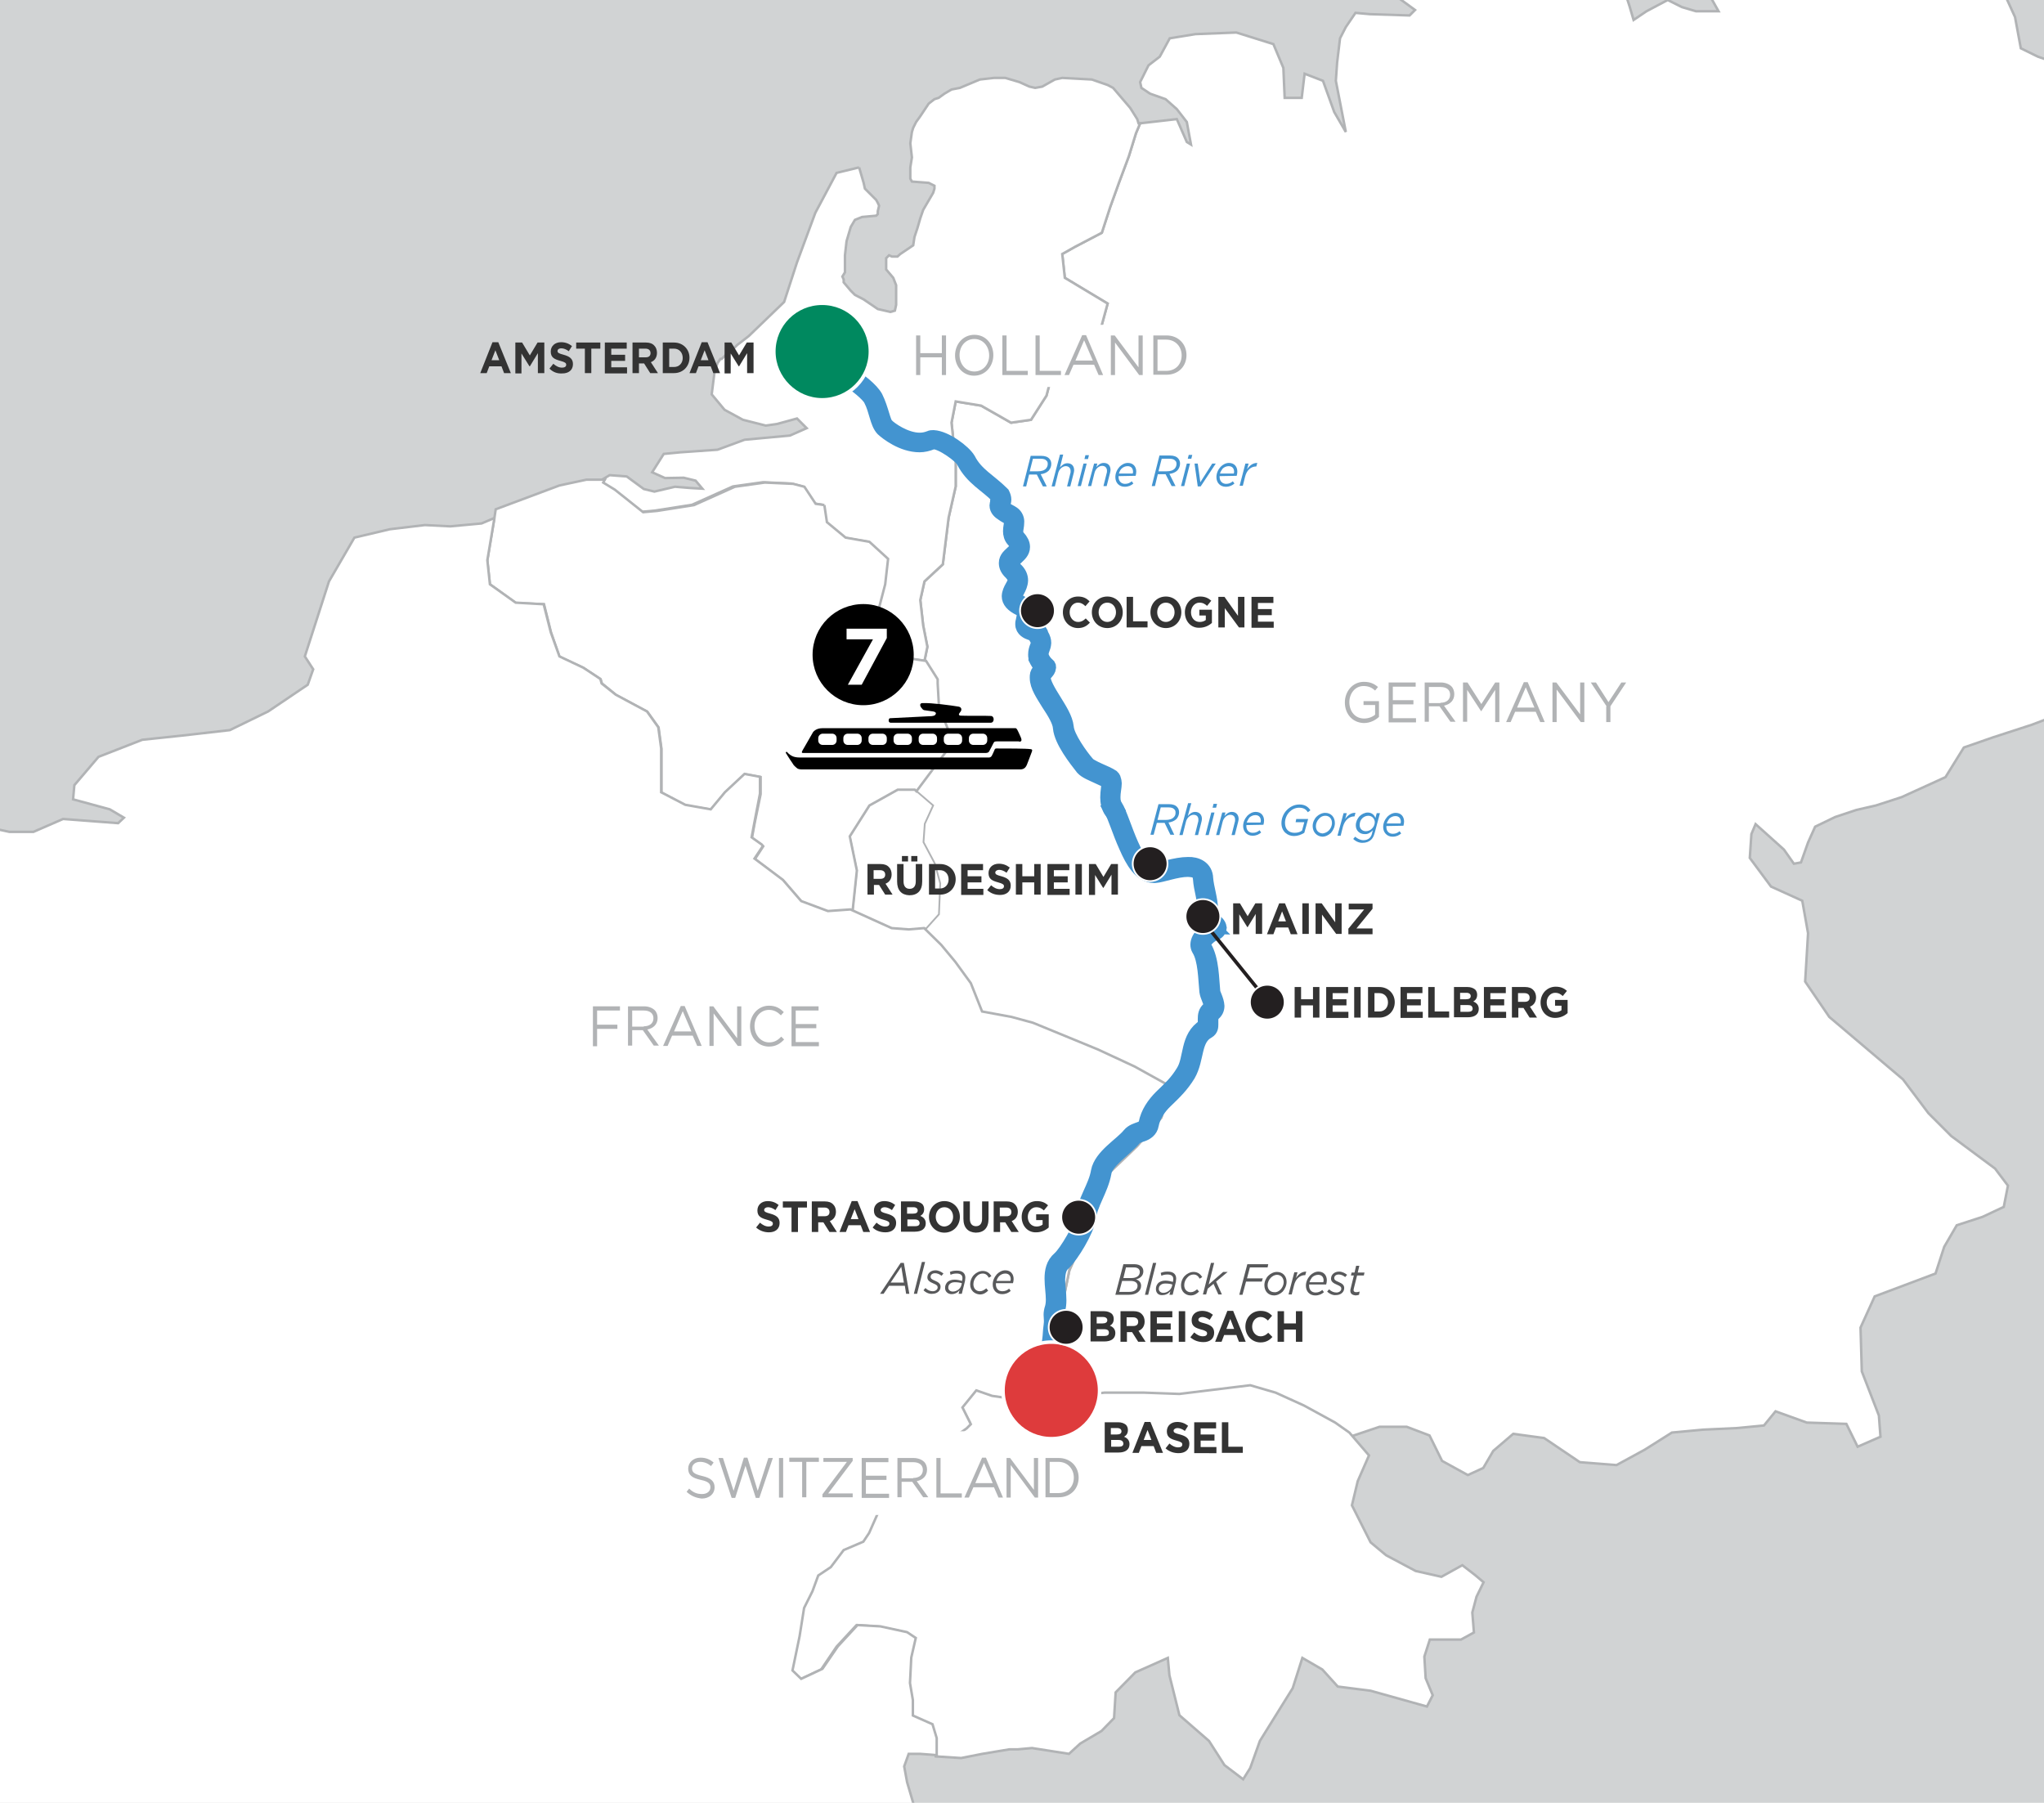 <?xml version="1.0" encoding="utf-8"?>
<!-- Generator: Adobe Illustrator 24.3.0, SVG Export Plug-In . SVG Version: 6.00 Build 0)  -->
<svg version="1.1" id="Layer_1" xmlns="http://www.w3.org/2000/svg" xmlns:xlink="http://www.w3.org/1999/xlink" x="0px" y="0px"
	 viewBox="0 0 635 560" style="enable-background:new 0 0 635 560;" xml:space="preserve">
<style type="text/css">
	.st0{clip-path:url(#SVGID_2_);fill:#D1D3D4;}
	.st1{clip-path:url(#SVGID_2_);}
	.st2{fill:#FFFFFF;stroke:#B1B3B5;stroke-width:0.768;}
	.st3{clip-path:url(#SVGID_2_);fill:#FFFFFF;stroke:#B1B3B5;stroke-width:0.768;}
	.st4{clip-path:url(#SVGID_2_);fill:#FFFFFF;stroke:#B1B3B5;stroke-width:0.549;}
	.st5{fill:#FFFFFF;stroke:#B1B3B5;stroke-width:0.771;}
	.st6{fill:#B1B3B5;}
	.st7{clip-path:url(#SVGID_2_);fill:#6DCEF5;}
	.st8{fill:#4394D0;stroke:#4394D0;stroke-width:4.389;}
	.st9{fill:#333333;}
	.st10{fill:#58595B;}
	.st11{fill:#4394D0;}
	.st12{clip-path:url(#SVGID_2_);fill:#231F20;stroke:#FFFFFF;stroke-width:0.549;}
	.st13{clip-path:url(#SVGID_2_);fill:#FFFFFF;}
	.st14{fill:#FFFFFF;}
	.st15{stroke:#000000;stroke-width:1.317;}
	.st16{fill:#00895F;stroke:#FFFFFF;stroke-width:1.097;stroke-miterlimit:10;}
	.st17{fill:#DE3B3C;stroke:#FFFFFF;stroke-width:1.097;stroke-miterlimit:10;}
	.st18{clip-path:url(#SVGID_2_);fill:none;stroke:#231F20;stroke-width:1.097;}
</style>
<g>
	<defs>
		<rect id="SVGID_1_" width="635" height="560"/>
	</defs>
	<clipPath id="SVGID_2_">
		<use xlink:href="#SVGID_1_"  style="overflow:visible;"/>
	</clipPath>
	<rect class="st0" width="635" height="560"/>
	<g class="st1">
		<polygon class="st2" points="506.2,1.8 507.5,6.2 511.5,3.5 518.1,0 522.5,2.2 526.9,3.5 533.9,3.5 531.7,-0.4 533.5,-1.3 
			536.6,-4 543.2,-9.3 551.6,-11 557.7,-12.3 557.7,-7.5 560.8,-9.3 564.3,-16.3 569.2,-21.6 574.9,-28.2 581.1,-29.1 585.9,-28.2 
			578.9,-24.2 574.5,-20.3 572.7,-16.3 577.5,-19.4 583.7,-21.6 589.9,-23.3 595.2,-23.3 599.1,-18.5 604.4,-14.5 606.2,-9.3 
			608.4,-8.8 612.8,-4.8 618.1,-4.8 620.3,-5.3 623.4,-0.4 626,5.3 627.8,15 633.1,17.6 638.3,19.4 644.1,20.7 645.8,27.8 
			648.9,34.8 651.6,40.5 651.6,53.3 650.7,62.1 645.8,71.4 642.8,81.1 642.8,86.8 647.6,89.9 653.8,95.2 655.1,101.8 656,111 
			656.4,120.3 658.6,127.8 659.9,140.5 659.5,148.5 659.9,156.4 661.3,167.4 666.5,174 671.4,180.2 673.6,182.4 674.5,185.9 
			673.6,202.2 670.5,216.3 668.3,221.2 667.9,221.6 667.9,222.9 667.4,222.5 662.6,222.9 656.8,215.4 651.6,205.7 644.1,203.5 
			642.8,212.4 640.5,221.6 631.3,225.1 619,229.1 610.1,232.2 604.4,241.4 590.8,247.6 582.8,250.2 576.7,251.6 570.1,253.8 
			563.9,256.8 561.7,261.7 559.5,267.9 557.3,268.3 554.2,263.9 545.4,256 544.1,259.1 543.6,266.5 550.2,275.4 559.9,279.8 
			561.7,289.9 560.8,304.9 568.3,315.9 591.2,335.3 599.1,345.8 606.2,352.9 619.8,363 623.8,368.3 622.5,374.9 615.9,378 
			607.9,380.6 604,387.3 601.3,395.6 582.4,402.7 578,412.4 578.4,426 583.7,439.7 584.2,446.3 577.1,449.4 573.6,442.3 
			561.3,441.9 551.6,438.4 548,442.8 539.7,443.6 529.1,444.1 519.4,445 511,450.3 502.2,455.1 490.8,454.2 479.7,446.7 
			470.1,445.4 463.9,450.7 460.8,456 456,458.2 448,453.8 444.1,445.9 437,443.2 428.6,443.2 419.4,446.3 415,443.2 405.3,437.9 
			396.5,434 388.5,431.8 366.5,434.4 355.5,434 343.2,434 336.1,434.8 331.3,429.6 330.4,429.1 329.1,426.5 328.6,418.1 
			329.5,407.5 332.2,394.7 341,374.9 344.1,364.8 353.3,356 360.8,347.2 363.4,337.9 352.4,331.7 341,326.5 320.7,318.1 
			314.1,316.3 304.8,314.6 301.3,305.7 296.5,299.1 292.1,293.9 286.8,288.6 286.8,289 291.2,284.2 291.6,274.5 289.9,268.3 
			286.3,261.7 286.8,256 289.4,250.2 283.7,245.4 284.1,245.8 293.4,233.5 294.3,227.3 291.2,219.4 290.7,212.4 290.7,211 
			287.2,205.3 288.1,200.9 286.8,194.3 285.9,186.4 287.2,180.6 292.9,175.3 294.7,160.8 296.9,151.1 296.9,143.6 295.6,131.3 
			296.9,124.7 304.8,126 314.1,131.3 320.3,130.4 325.1,122.9 327.3,114.5 335.7,109.7 341.8,102.7 344.1,94.3 330.8,86.3 330,78.9 
			333.9,76.7 342.3,72.3 344.9,64.3 347.6,56.8 350.7,48.5 352.9,41.4 354.2,38.3 365.6,37 368.7,44.1 370,44.9 368.7,37.9 
			365.6,33.9 362.1,30.8 357.3,29.1 354.6,27.3 354.2,25.5 356.8,20.3 360.3,17.6 363.4,11.9 371.4,10.6 384.1,10.1 395.6,13.7 
			398.7,21.1 399.1,30.4 404.4,30.4 405.3,22.9 411,25.1 414.5,34.8 418.1,41 415,25.1 415.4,19.4 416.3,11.9 418.1,8.4 421.1,4 
			425.6,4.4 437.9,4.8 439.6,3.1 434.8,-0.4 430,-4.4 431.3,-10.1 434.4,-10.6 435.2,-13.7 432.2,-17.2 430.4,-21.6 432.2,-26 
			429.1,-28.6 424.7,-29.5 427.8,-32.6 428.6,-35.2 433.9,-37.4 438.8,-40.1 437.4,-45.4 433.5,-50.7 430.4,-57.3 428.2,-61.7 
			429.1,-65.6 429.5,-69.2 435.2,-68.7 451.5,-63 456.8,-65.2 461.2,-65.6 458.2,-65.6 457.3,-62.1 462.6,-62.1 468.3,-59 
			473.6,-57.3 477.1,-48.9 476.2,-42.7 471.4,-37 473.6,-34.4 479.3,-33.9 479.3,-28.6 483.7,-28.2 486.8,-32.2 495.6,-28.2 
			498.2,-23.3 503.1,-22.9 511,-24.7 515.4,-26.4 518.5,-23.8 518.1,-17.2 513.7,-12.3 507.9,-8.8 504.9,-2.2 		"/>
		<polyline class="st2" points="621.2,-27.8 621.2,-26.4 621.2,-23.3 623.4,-19.4 622.9,-16.3 619.4,-18.9 615,-17.6 612.8,-15.4 
			606.6,-16.7 602.2,-21.1 604,-24.2 604.4,-27.8 603.1,-33.5 606.2,-34.4 611.5,-30.8 615.4,-29.5 614.1,-33 609.7,-36.6 
			607.1,-40.1 608.8,-42.7 612.8,-41.9 613.7,-37.9 619.4,-37.4 622.9,-35.7 621.2,-27.8 		"/>
	</g>
	<polyline class="st3" points="266.9,52 268.3,56.8 268.7,58.6 270,59.9 272.2,62.1 272.7,63 273.1,63.9 272.7,65.6 272.7,66.5 
		272.2,67 267.8,67.4 265.6,68.3 264.3,70.5 263,74.9 262.5,79.3 262.5,84.1 262.5,84.6 261.7,85.9 262.1,86.8 262.1,87.7 
		264.3,90.3 265.6,91.6 268.3,93 272.7,96 274.9,96.5 276.6,96.9 278,96.5 278.4,94.7 278.4,88.6 277.5,86.3 275.3,83.7 275.3,81.9 
		275.3,80.2 275.8,79.7 276.2,79.3 277.1,79.7 278.8,79.7 279.7,78.9 283.7,76.2 284.1,73.6 285,70.9 285.9,67.8 286.8,65.2 
		289.9,59.9 290.3,58.6 290.3,57.7 288.5,56.8 283.3,56.4 282.8,55.5 282.8,54.2 282.8,52 283.3,48.9 282.8,44.5 283.3,41 
		283.7,39.7 284.6,37.9 285.9,36.1 288.5,32.2 290.3,30.8 291.6,30.4 293.4,29.1 295.6,27.8 298.2,27.3 304.4,24.7 308.8,24.2 
		312.3,24.2 316.7,25.5 319.8,26.9 321.6,27.3 323.8,26.9 327.7,24.7 330,24.2 339.2,24.7 344.1,26.4 345.8,27.3 351.1,33.5 
		353.3,37 353.7,38.3 354.2,38.3 352.9,41.4 350.7,48.5 347.6,56.8 344.9,64.3 342.3,72.3 333.9,76.7 330,78.9 330.8,86.3 
		344.1,94.3 341.8,102.7 335.7,109.7 327.3,114.5 325.1,122.9 320.3,130.4 314.1,131.3 304.8,126 296.9,124.7 295.6,131.3 
		296.9,143.6 296.9,151.1 294.7,160.8 292.9,175.3 287.2,180.6 285.9,186.4 286.8,194.3 288.1,200.9 287.2,205.3 278.4,204 
		272.7,198.3 272.2,189.9 274.4,181.5 275.3,173.6 269.6,168.3 262.1,167 256.4,162.1 255.5,156.8 252.9,156.4 249.3,151.1 
		245.8,150.2 237,149.8 227.7,151.1 215,156.8 203.5,158.6 199.1,159 190.3,152 186.8,149.8 187.2,148.9 189.4,147.6 194.7,148 
		200,151.9 203.3,152.7 209.7,151.2 214.6,151.6 218.2,151.8 216.1,149.3 212.4,148.4 206.6,148.5 202.6,146.7 206.2,141 
		211.4,140.5 222.9,139.7 231.3,136.6 245.4,135.3 250.6,133 247.6,130 241.4,131.7 237.9,132.2 230.8,130.4 225.1,127.3 
		221.1,122.5 222,115.4 222.9,112.8 223.8,111.5 224.2,111.5 226,109.7 226.4,109.7 229.1,107.1 232.6,104.4 243.6,93.8 247.6,81.5 
		253.3,66.1 259.9,53.7 266.9,52 	"/>
	<polyline class="st4" points="264.4,282.7 277.2,288.4 282.5,288.9 287.3,288.4 287.3,288.9 291.7,284 292.1,274.4 290.4,268.2 
		286.9,261.6 287.3,255.9 289.9,250.2 284.2,245.3 278.9,245.3 270.1,250.2 264,259.8 266.2,270.4 264.9,282.7 264.4,282.7 	"/>
	<g class="st1">
		<polyline class="st5" points="330.3,427.7 331.2,428.1 336,433.4 343.1,432.6 355.4,432.6 366.4,433 388.4,430.3 396.3,432.6 
			405.1,436.6 414.8,441.9 419.2,445 425.3,452.1 421.8,460.1 420,467.6 425.8,479.1 430.6,483.1 439.8,488 447.8,489.8 
			454.3,486.2 458.3,489.3 460.9,491.5 458.7,496 457.4,500.9 457.9,507.1 453.9,509.3 444.2,509.3 442.5,514.6 442.9,521.3 
			445.1,526.6 443.3,530.1 425.8,525.2 415.6,523.9 410.8,518.6 404.6,515 401.6,524.4 391.4,540.8 388.4,549.2 386.2,552.7 
			380.4,548.3 375.6,540.8 366.4,532.8 363.3,520.4 362.8,515 352.7,519.5 346.6,525.7 346.1,533.7 342.2,537.7 335.6,541.6 
			332.1,544.8 320.6,543 316.2,543.4 313.6,543.4 305.2,544.8 298.6,546.1 290.7,545.6 290.7,540.3 289.4,535.9 283.2,533.2 
			283.2,528.3 282.3,523 282.8,515 284.1,508.8 281.5,507.1 273.1,505.3 266.1,504.8 259.9,511.5 255.1,518.6 248.5,521.7 
			245.8,519 248,508.4 249.3,499.5 252,494.2 253.7,489.3 257.7,486.7 261.7,481.3 267.8,478.7 269.6,476 273.1,468 278.8,460.9 
			284.1,456.9 293.8,447.6 299.9,443.2 301.3,441.9 298.6,436.6 303,431.2 307.9,433 317.5,434.3 323.7,432.1 330.3,427.7 		"/>
	</g>
	<polyline class="st3" points="256.1,156.9 253.4,156.5 249.9,151.2 246.4,150.3 237.6,149.9 228.3,151.2 215.6,156.9 204.2,158.7 
		199.8,159.1 191,152.1 187.4,149.9 187.9,149 182.2,149 173.8,150.8 154,158.2 153.6,160.9 151.4,174.1 152.2,181.5 160.2,187.3 
		169,187.7 171.2,196.5 173.8,204 181.3,207.5 186.6,211 187,212.3 191.4,215.9 201.1,221.1 204.6,226 205.5,232.6 205.5,246.2 
		212.9,250.2 220.9,251.5 225.3,246.2 231.4,240.5 236.3,241.4 236.3,246.7 234.5,255.4 233.6,260.3 236.7,262.5 237.1,262.9 
		234.5,266.9 243.3,273.5 249,280.1 257.4,283.2 264.4,282.7 264.9,282.7 266.2,270.4 264,259.8 270.1,250.2 278.9,245.3 
		284.2,245.3 284.7,245.8 293.9,233.5 294.8,227.3 291.7,219.4 291.3,212.3 291.3,211 287.7,205.3 278.9,204 273.2,198.3 
		272.8,189.9 275,181.5 275.9,173.6 270.1,168.3 262.7,167 256.9,162.2 256.1,156.9 	"/>
	<polyline class="st3" points="153.6,160.9 151.4,174 152.2,181.5 160.2,187.2 168.9,187.7 171.1,196.4 173.8,203.9 181.2,207.4 
		186.5,210.9 186.9,212.3 191.3,215.8 201,221 204.5,225.9 205.4,232.5 205.4,246.1 212.9,250 220.8,251.4 225.2,246.1 231.3,240.4 
		236.1,241.3 236.1,246.5 234.4,255.3 233.5,260.1 236.6,262.3 237,262.8 234.4,266.7 243.2,273.3 248.9,279.9 257.2,283 
		264.2,282.5 277,288.3 282.3,288.7 287.1,288.3 292.4,293.5 296.8,298.8 301.6,305.4 305.1,314.2 314.3,315.9 320.9,317.7 
		341.1,326 352.5,331.3 363.5,337.4 360.9,346.7 353.4,355.5 344.2,364.2 341.1,374.3 332.3,394.1 329.7,406.8 328.8,417.4 
		329.3,425.7 330.6,428.4 324,432.8 317.8,435 308.2,433.6 303.3,431.9 299,437.2 301.6,442.4 300.3,443.7 294.1,448.1 284.5,457.4 
		279.2,461.3 273.5,468.3 270,476.2 268.2,478.9 262.1,481.5 258.1,486.8 254.2,489.4 252.4,494.3 249.8,499.5 248.4,508.3 
		246.2,518.9 248.9,521.5 255.5,518.4 260.3,511.4 266.4,504.8 273.5,505.2 281.8,507 284.5,508.8 283.1,514.9 282.7,522.8 
		283.6,528.1 283.6,532.9 289.7,535.6 291,539.9 291,545.2 285.8,544.8 282.3,544.8 280.9,548.7 281.8,553.6 283.6,559.7 
		286.2,570.2 288.4,577.7 289.7,586.1 279.2,591.8 273.9,597 271.3,604.5 271.3,608.9 272.6,612.9 275.7,613.7 279.6,616.4 
		279.6,623.4 277,631.7 276.1,641.8 277.9,651.9 282.3,659.9 290.2,662.5 298.1,663.4 304.7,665.1 306.9,672.6 306,680.1 
		303.3,686.2 303.8,689.3 302.5,691 284.5,698.1 282.7,701.6 277,704.2 271.3,708.6 265.1,713 259,717 255.9,717.8 255,723.5 
		252.4,726.2 238.3,729.7 233.1,731 229.1,732.8 228.2,731.9 221.6,730.6 214.6,729.7 212.4,726.6 209.8,724.4 207.6,720.9 
		201.4,720 197,718.7 193.5,717 192.7,712.1 187.4,709.1 180.8,707.7 176.8,704.7 174.2,702 178.2,705.5 175.1,704.2 169.8,703.8 
		168.1,706.9 160.2,706 152.7,702 150.9,698.5 148.3,696.7 134.7,692.4 132,688.4 126.8,687.5 118,690.6 112.3,695 101.3,699.8 
		93.8,702 82,704.7 74.9,713.4 70.1,726.2 71,728.4 73.2,731 70.5,757.8 64.8,755.6 52.1,753.9 39.4,753.9 26.2,752.1 12.6,750.8 
		5.5,747.3 2.9,744.6 -2.8,737.6 -7.2,731.9 -14.2,729.7 -19.1,727.5 -30.9,716.1 -37.9,711.7 -46.3,711.7 -57.3,716.5 -63.4,716.1 
		-77,711.7 -91.5,703.8 -117,691.5 -121.8,684.5 -130.6,676.1 -140.3,671.7 -147.3,665.1 -152.6,659 -157.4,651.5 -163.6,644.9 
		-164,640.5 -155.2,643.6 -144.3,639.7 -138.1,630.4 -132.8,617.7 -124.5,600.1 -115.7,579.9 -106,565.9 -103,563.7 -108.2,556.2 
		-108.2,554 -104.3,542.1 -97.7,525.9 -93.7,511.4 -89.8,505.2 -84.1,514.9 -80.1,522.4 -78.4,527.2 -78.8,514.9 -83.2,504.4 
		-91.1,496.5 -92.4,487.7 -85.4,479.3 -82.8,467.9 -84.5,460 -82.8,451.6 -84.5,451.6 -85,451.2 -92,447.7 -101.6,439.8 
		-110.4,430.1 -115.7,418.3 -118.8,405.5 -115.3,396.7 -113.9,387.1 -114.8,380.5 -97.3,381.4 -105.2,375.7 -119.2,373 
		-129.3,369.9 -126.7,362.5 -124,355.9 -126.2,354.1 -141.2,350.2 -136.8,348 -142.1,344.5 -153,345.4 -157,342.7 -157.4,340.1 
		-158.3,337.9 -164.5,330.4 -171.5,325.2 -182.9,317.7 -187.3,313.7 -194.8,312.4 -204.9,313.7 -207.1,305.8 -215,293.5 
		-208.8,292.6 -201.4,291.8 -201.8,287.4 -207.9,286.5 -208.4,282.1 -203.6,278.1 -199.2,278.6 -196.5,275.1 -213.7,272.4 
		-212.3,268 -207.1,261 -196.5,258.8 -186.9,257.9 -173.2,259.3 -166.2,261 -160.5,260.6 -153.9,261 -151.7,256.6 -146.4,255.3 
		-143.4,257.9 -138.5,258.4 -129.3,260.6 -125.4,265.4 -120.1,275.1 -113.5,283 -105.2,282.1 -97.7,281.7 -95.9,283 -91.1,284.7 
		-84.5,283.4 -77.9,283.4 -74.8,285.6 -72.7,290 -63,291.8 -58.6,288.7 -63.4,283.9 -63.4,273.3 -61.2,263.7 -61.7,254.9 
		-60.8,243.9 -65.2,238.6 -66.1,231.1 -63.4,214.5 -56.4,218.9 -39.3,221.9 -36.6,224.1 -39.7,231.1 -35.8,237.3 -32.7,245.6 
		-28.3,246.1 -16,250.9 -5.4,256.6 2.9,258.4 10.4,258.4 19.6,254.4 36.7,255.7 38.5,254 34.1,251.4 22.7,248.3 23.1,243.9 
		30.6,235.1 44.2,229.8 56.5,228.5 71.4,226.8 83.3,221 95.6,212.7 97.3,207.9 94.7,203.9 102.2,180.6 110.1,167 121.1,164.4 
		132,163.1 139.9,163.5 149.6,162.6 153.6,160.9 	"/>
	<g class="st1">
		<g>
			<path class="st6" d="M417.8,218.2L417.8,218.2c0-3.4,2.4-6.4,5.9-6.4c2,0,3.2,0.6,4.4,1.6l-0.9,1.1c-0.9-0.8-1.9-1.4-3.6-1.4
				c-2.6,0-4.4,2.3-4.4,5v0c0,2.9,1.8,5.1,4.6,5.1c1.3,0,2.6-0.5,3.4-1.2V219h-3.6v-1.2h4.8v4.9c-1.1,1-2.7,1.9-4.7,1.9
				C420.1,224.5,417.8,221.7,417.8,218.2z"/>
			<path class="st6" d="M431.4,212h8.4v1.3h-7.1v4.2h6.4v1.3h-6.4v4.3h7.2v1.3h-8.5V212z"/>
			<path class="st6" d="M442.6,212h5c1.4,0,2.6,0.5,3.3,1.2c0.6,0.6,0.9,1.5,0.9,2.4v0c0,2-1.3,3.2-3.2,3.6l3.6,5h-1.6l-3.4-4.8
				h-3.3v4.8h-1.3V212z M447.5,218.3c1.8,0,3-0.9,3-2.5v0c0-1.5-1.1-2.4-3-2.4h-3.6v5H447.5z"/>
			<path class="st6" d="M454.6,212h1.3l4.3,6.7l4.3-6.7h1.3v12.3h-1.3v-10l-4.3,6.6h-0.1l-4.3-6.6v9.9h-1.3V212z"/>
			<path class="st6" d="M473.4,211.9h1.2l5.3,12.4h-1.4l-1.4-3.2h-6.4l-1.4,3.2h-1.4L473.4,211.9z M476.7,219.8l-2.7-6.3l-2.7,6.3
				H476.7z"/>
			<path class="st6" d="M482.3,212h1.2l7.4,9.9V212h1.3v12.3h-1.1l-7.5-10.1v10.1h-1.3V212z"/>
			<path class="st6" d="M499.1,219.4l-4.9-7.4h1.6l3.9,6.1l4-6.1h1.5l-4.9,7.4v4.9h-1.3V219.4z"/>
		</g>
	</g>
	<path class="st7" d="M201.7,182.3"/>
	<g class="st1">
		<path class="st8" d="M344,247.7c0-1.8,0.4-3.4,0.3-4.3l0,0c0-0.3,0-0.5-0.1-0.5l0,0l-0.1-0.2c-0.1-0.1-0.3-0.2-0.6-0.3l0,0
			c-0.6-0.3-1.5-0.7-2.4-1.1l0,0c-1.9-0.9-3.8-1.6-4.8-2.7l0,0c-2.2-2.8-6.6-8.4-7-12.5l0,0c-0.1-2-1.8-4.8-3.6-7.5l0,0
			c-1.7-2.8-3.6-5.4-3.6-8.1l0,0c0-0.4,0-0.7,0.1-1.1l0,0c0.2-0.7,0.6-0.9,0.9-1.4l0,0c0.2-0.2,0.4-0.4,0.5-0.6l0,0
			c-0.8-0.8-1.4-1.8-1.9-2.8l0,0l0-0.1l0-0.1c-0.1-0.4-0.1-0.8-0.1-1.1l0,0c0-1.9,0.9-2.8,0.8-3.6l0,0c0-0.4-0.1-0.9-0.6-1.7l0,0
			l-0.1-0.2l0-0.2c0.1-0.3-0.3-0.5-1.5-0.9l0,0c-0.9-0.3-2.6-1-2.6-2.8l0,0c0-0.3,0-0.6,0.1-0.8l0,0c0.2-1,0.4-1.8,0.4-2.4l0,0
			c-0.1-0.7-0.1-0.9-1.3-1.6l0,0c-2.3-1.1-3.4-2.4-3.4-3.9l0,0c0.1-2.2,1.9-3.7,1.8-5l0,0c0-0.6-0.2-1.2-1.1-2.2l0,0
			c-1.1-1-1.6-2-1.6-3.1l0,0c0-1.6,1.2-2.4,2-3.2l0,0c0.9-0.8,1.4-1.4,1.4-1.9l0,0c0-0.4-0.2-1-1-1.9l0,0c-0.9-0.9-1.1-2-1.1-2.9
			l0,0c0-1.1,0.3-2.1,0.3-2.8l0,0c0-0.6-0.1-0.9-0.6-1.3l0,0c-0.4-0.3-1.3-0.7-2.1-1.3l0,0c-0.8-0.5-1.8-1.3-1.8-2.6l0,0
			c0-0.3,0.1-0.6,0.2-0.9l0,0l0-0.1l0-0.1c0.2-0.3,0.3-0.6,0.3-0.9l0,0c0-0.3-0.1-0.5-0.2-0.8l0,0c-3.5-3.6-7.9-5.6-10.6-10.9l0,0
			c-0.6-1.5-6.9-6.1-9.3-5.9l0,0c-0.2,0-0.4,0-0.5,0.1l0,0c-1.3,0.5-2.6,0.8-3.8,0.8l0,0c-5.4,0-10.2-3.8-11.5-5l0,0
			c-1.8-1.9-2-5.9-3.7-9.1l0,0c-0.7-1.6-5.1-5.1-6.6-5.8l0,0c-0.8-0.4-3.8-1.7-6.6-3.1l0,0c-2.9-1.5-5.5-2.7-6.2-4.5l0,0
			c-0.1-0.5-0.2-0.9-0.2-1.4l0,0c0-2.1,0.7-5.1,0.7-6.6l0,0c0-0.4-0.1-0.7-0.1-0.7l0,0l1.6-0.8c0.2,0.5,0.3,0.9,0.3,1.5l0,0
			c0,1.9-0.7,4.8-0.7,6.6l0,0c0,0.4,0,0.7,0.1,0.9l0,0c0,0,0.6,0.7,1.6,1.3l0,0c1,0.6,2.4,1.4,3.7,2.1l0,0c2.8,1.4,5.7,2.6,6.6,3.1
			l0,0c2,1,6.1,4.2,7.4,6.6l0,0c1.8,3.6,2.4,7.9,3.4,8.7l0,0c0.9,1,5.7,4.5,10.2,4.5l0,0c1.1,0,2.1-0.2,3.1-0.6l0,0
			c0.4-0.2,0.8-0.2,1.2-0.2l0,0c3.8,0.2,9.5,4.5,10.9,6.9l0,0c2.4,4.7,6.5,6.6,10.4,10.5l0,0l0.1,0.1l0.1,0.1
			c0.3,0.6,0.5,1.2,0.5,1.8l0,0c0,0.6-0.2,1.2-0.5,1.7l0,0c0,0.1,0,0.1,0,0.2l0,0c0,0.2,0.3,0.6,1,1.1l0,0c0.7,0.5,1.5,0.8,2.2,1.3
			l0,0c1,0.7,1.4,1.9,1.3,2.8l0,0c0,1.1-0.3,2-0.3,2.8l0,0c0,0.6,0.1,1.1,0.6,1.7l0,0c1,1.1,1.5,2.1,1.5,3.1l0,0
			c0,1.6-1.2,2.5-2,3.3l0,0c-0.9,0.8-1.4,1.4-1.4,1.8l0,0c0,0.3,0.2,0.9,1.1,1.8l0,0c1.2,1.1,1.7,2.3,1.7,3.5l0,0
			c-0.1,2.4-1.9,4.1-1.8,5l0,0c0,0.5,0.3,1.2,2.4,2.2l0,0c1.6,0.7,2.4,2,2.3,3.2l0,0c0,0.9-0.3,1.8-0.5,2.8l0,0c0,0.2,0,0.3,0,0.4
			l0,0c0,0.6,0.3,0.7,1.4,1.1l0,0c0.8,0.3,2.3,0.6,2.6,2.2l0,0c0.6,1,0.8,1.8,0.8,2.5l0,0c-0.1,1.7-0.9,2.3-0.8,3.6l0,0
			c0,0.2,0,0.4,0.1,0.7l0,0c0.4,1,1,1.8,1.8,2.5l0,0l0.2,0.2l0.1,0.2c0,0.1,0.1,0.3,0.1,0.4l0,0c-0.1,0.9-0.5,1.2-0.8,1.6l0,0
			c-0.3,0.4-0.7,0.8-0.8,0.9l0,0h0c0,0.2-0.1,0.4-0.1,0.6l0,0c0,1.7,1.6,4.4,3.3,7.1l0,0c1.7,2.8,3.6,5.6,3.9,8.4l0,0
			c0.2,3,4.4,8.9,6.6,11.4l0,0c0.2,0.3,1.8,1.2,3.4,1.9l0,0c1.6,0.7,3.2,1.4,4.1,2l0,0c0.2,0.2,0.5,0.4,0.6,1l0,0
			c0.1,0.4,0.2,0.7,0.2,1.1l0,0c0,1.2-0.4,2.7-0.4,4.3l0,0c0,1.3,0.2,2.5,0.9,3.6l0,0l-1.5,1C344.3,250.8,344,249.2,344,247.7
			L344,247.7z M323.9,207.3L323.9,207.3L323.9,207.3L323.9,207.3L323.9,207.3z"/>
		<path class="st8" d="M324.2,423.8c0-2.4,0.5-4.7,1.6-6.3l0,0c0,0,0,0,0-0.1l0,0c0-0.1,0.1-0.3,0.1-0.6l0,0
			c0.1-0.5,0.1-1.2,0.2-1.8l0,0c0.1-1.4,0.2-2.8,0.3-3.3l0,0c0.1-0.7,0.1-1.1,0.1-1.5l0,0c0-0.7-0.1-1.1-0.1-1.8l0,0
			c0-0.6,0.1-1.3,0.4-2.2l0,0c0.2-0.7,0.3-1.6,0.3-2.5l0,0c0-2-0.4-4.3-0.4-6.5l0,0c0-2.3,0.4-4.6,2.4-6.3l0,0
			c2.1-1.8,6.9-10.1,7.1-12.5l0,0c0.6-5.4,4.1-9.7,4.9-14.5l0,0c0.9-4.8,7.3-8.4,9.7-11.4l0,0c1-1.2,2.4-1.5,3.4-1.9l0,0
			c1-0.4,1.5-0.7,1.7-1.6l0,0c0.6-3.3,2.6-6.1,4.8-8.3l0,0c2.9-2.8,4.8-4.5,6.8-7.8l0,0c2.6-4,1.1-10.8,6.7-14.2l0,0c0,0,0,0,0-0.1
			l0,0c0-0.1,0.1-0.3,0.1-0.6l0,0c0-0.4,0-1,0-1.5l0,0c0-1,0.1-2.3,1.3-3.2l0,0c0.4-0.3,0.5-0.5,0.5-1l0,0c0-1.1-1.1-2.8-1.3-4.3
			l0,0c-0.4-3.9-0.4-9.9-2.4-13.1l0,0c-0.3-0.5-0.4-1-0.4-1.5l0,0c0.1-2.5,2.6-4.2,4.2-5l0,0c0.3-0.1,0.5-0.3,0.7-0.3l0,0
			c0,0,0,0,0,0l0,0c0,0-0.1-0.1-0.1-0.1l0,0c-0.2-0.2-0.5-0.5-0.9-0.9l0,0c-0.7-0.7-1.6-1.6-1.7-3l0,0c0-0.2,0-0.3,0-0.5l0,0
			c0.1-0.3,0.1-0.7,0.1-1.1l0,0c0-2.6-1.3-6.3-1.5-9.5l0,0c-0.2-2.3-1.4-2.7-3.8-2.8l0,0c-3.5,0-8.1,1.8-10.2,1.9l0,0
			c-0.1,0-0.2,0-0.3,0l0,0c-4.2-0.1-6.7-4.5-8.7-9.1l0,0c-2.1-4.6-3.6-9.8-4.9-11.9l0,0l1.6-0.9c1.5,2.5,3,7.6,5,12.1l0,0
			c2,4.6,4.5,8.1,7.1,8l0,0c0.1,0,0.1,0,0.2,0l0,0c1.5-0.1,6.4-1.9,10.3-1.9l0,0c2.6-0.1,5.5,1.1,5.6,4.5l0,0
			c0.2,2.8,1.5,6.5,1.5,9.6l0,0c0,0.5,0,1-0.1,1.4l0,0c0,0.1,0,0.1,0,0.2l0,0c0,0.5,0.4,1.1,1.1,1.7l0,0c0.6,0.7,1.5,1.1,1.7,2.4
			l0,0c-0.1,1.1-0.9,1.6-1.9,2l0,0c-1.1,0.4-3.2,2.3-3,3.3l0,0c0,0.2,0,0.4,0.2,0.6l0,0c2.4,4,2.3,10.1,2.7,13.9l0,0
			c0,0.7,1.2,2.6,1.3,4.5l0,0c0,0.9-0.4,1.9-1.3,2.5l0,0c-0.4,0.3-0.5,0.8-0.6,1.7l0,0c0,0.5,0,1,0,1.5l0,0c0,0.7,0,1.6-1,2.2l0,0
			c-4.5,2.4-3.2,8.5-6.1,13.5l0,0c-2.1,3.4-4.2,5.4-7.1,8.2l0,0c-2.1,2-3.8,4.6-4.3,7.3l0,0c-0.3,1.8-1.7,2.6-2.8,3l0,0
			c-1.2,0.4-2.2,0.7-2.6,1.3l0,0c-2.8,3.3-8.9,7.2-9.3,10.6l0,0c-1,5.4-4.4,9.7-4.9,14.4l0,0c-0.5,3.5-5.1,11.2-7.7,13.7l0,0
			c-1.4,1.2-1.7,2.9-1.8,5l0,0c0,2,0.4,4.3,0.4,6.5l0,0c0,1-0.1,2.1-0.4,3.1l0,0c-0.3,0.9-0.3,1.3-0.3,1.7l0,0
			c0,0.4,0.1,0.9,0.1,1.8l0,0c0,0.5,0,1-0.1,1.7l0,0c-0.1,0.7-0.2,3.6-0.4,5.2l0,0c-0.1,0.6,0,0.8-0.4,1.4l0,0
			c-0.8,1.1-1.3,3.2-1.3,5.3l0,0c0,3,1,6.2,2.4,7.5l0,0l-1.2,1.4C325.1,430.7,324.2,427.2,324.2,423.8L324.2,423.8z M325.8,417.5
			L325.8,417.5C325.8,417.5,325.8,417.5,325.8,417.5L325.8,417.5z M344.7,250.8C344.7,250.8,344.7,250.8,344.7,250.8L344.7,250.8
			L344.7,250.8L344.7,250.8L344.7,250.8z"/>
	</g>
	<g class="st1">
		<g>
			<path class="st9" d="M234.9,381.3l1.2-1.5c0.8,0.7,1.7,1.2,2.7,1.2c0.8,0,1.3-0.3,1.3-0.9v0c0-0.5-0.3-0.8-1.8-1.2
				c-1.8-0.5-3-1-3-2.9v0c0-1.7,1.3-2.9,3.2-2.9c1.3,0,2.4,0.4,3.4,1.2l-1,1.6c-0.8-0.6-1.6-0.9-2.3-0.9s-1.2,0.4-1.2,0.8v0
				c0,0.6,0.4,0.8,1.9,1.2c1.8,0.5,2.9,1.2,2.9,2.9v0c0,1.9-1.4,2.9-3.3,2.9C237.4,382.8,236,382.3,234.9,381.3z"/>
			<path class="st9" d="M245.9,375.1h-2.7v-1.9h7.5v1.9h-2.8v7.6h-2V375.1z"/>
			<path class="st9" d="M252.2,373.2h4.1c1.1,0,2,0.3,2.6,1c0.5,0.5,0.8,1.3,0.8,2.2v0c0,1.5-0.8,2.5-1.9,2.9l2.2,3.4h-2.3l-1.9-3
				h-1.6v3h-2V373.2z M256.2,377.8c1,0,1.5-0.5,1.5-1.3v0c0-0.9-0.6-1.4-1.6-1.4h-2v2.7H256.2z"/>
			<path class="st9" d="M264.6,373.1h1.8l3.9,9.6h-2.1l-0.8-2.1h-3.8l-0.8,2.1h-2L264.6,373.1z M266.7,378.7l-1.2-3.1l-1.2,3.1
				H266.7z"/>
			<path class="st9" d="M271.1,381.3l1.2-1.5c0.8,0.7,1.7,1.2,2.7,1.2c0.8,0,1.3-0.3,1.3-0.9v0c0-0.5-0.3-0.8-1.8-1.2
				c-1.8-0.5-3-1-3-2.9v0c0-1.7,1.3-2.9,3.2-2.9c1.3,0,2.4,0.4,3.4,1.2l-1,1.6c-0.8-0.6-1.6-0.9-2.3-0.9s-1.2,0.4-1.2,0.8v0
				c0,0.6,0.4,0.8,1.9,1.2c1.8,0.5,2.9,1.2,2.9,2.9v0c0,1.9-1.4,2.9-3.3,2.9C273.5,382.8,272.1,382.3,271.1,381.3z"/>
			<path class="st9" d="M279.9,373.2h4.2c1,0,1.8,0.3,2.4,0.8c0.4,0.4,0.6,1,0.6,1.6v0c0,1.1-0.5,1.7-1.2,2.1c1,0.4,1.7,1.1,1.7,2.3
				v0c0,1.7-1.3,2.6-3.4,2.6h-4.3V373.2z M285.1,376c0-0.6-0.5-1-1.3-1h-2v2h1.8C284.6,377,285.1,376.7,285.1,376L285.1,376z
				 M284.2,378.8h-2.3v2.1h2.4c0.9,0,1.4-0.3,1.4-1v0C285.6,379.2,285.2,378.8,284.2,378.8z"/>
			<path class="st9" d="M288.6,378L288.6,378c0-2.7,2-4.9,4.8-4.9c2.8,0,4.8,2.2,4.8,4.9v0c0,2.7-2,4.9-4.8,4.9
				C290.6,382.9,288.6,380.7,288.6,378z M296.1,378L296.1,378c0-1.7-1.1-3-2.7-3c-1.6,0-2.7,1.3-2.7,3v0c0,1.6,1.1,3,2.7,3
				C295,380.9,296.1,379.6,296.1,378z"/>
			<path class="st9" d="M299.3,378.6v-5.4h2v5.4c0,1.5,0.7,2.3,1.9,2.3c1.2,0,1.9-0.8,1.9-2.3v-5.4h2v5.4c0,2.9-1.5,4.3-4,4.3
				C300.8,382.8,299.3,381.4,299.3,378.6z"/>
			<path class="st9" d="M308.7,373.2h4.1c1.1,0,2,0.3,2.6,1c0.5,0.5,0.8,1.3,0.8,2.2v0c0,1.5-0.8,2.5-1.9,2.9l2.2,3.4h-2.3l-1.9-3
				h-1.6v3h-2V373.2z M312.7,377.8c1,0,1.5-0.5,1.5-1.3v0c0-0.9-0.6-1.4-1.6-1.4h-2v2.7H312.7z"/>
			<path class="st9" d="M317.4,378L317.4,378c0-2.7,2-4.9,4.7-4.9c1.6,0,2.6,0.5,3.5,1.3l-1.3,1.6c-0.7-0.6-1.3-1-2.4-1
				c-1.4,0-2.6,1.3-2.6,3v0c0,1.7,1.1,3,2.7,3c0.7,0,1.4-0.2,1.9-0.6V379h-2v-1.8h3.9v4.1c-0.9,0.8-2.2,1.5-3.9,1.5
				C319.3,382.9,317.4,380.8,317.4,378z"/>
		</g>
	</g>
	<g class="st1">
		<g>
			<path class="st9" d="M330.2,190.2L330.2,190.2c0-2.7,1.9-4.9,4.7-4.9c1.7,0,2.7,0.6,3.6,1.5l-1.3,1.5c-0.7-0.7-1.4-1.1-2.3-1.1
				c-1.5,0-2.6,1.3-2.6,3v0c0,1.6,1.1,3,2.6,3c1,0,1.7-0.4,2.4-1.1l1.3,1.3c-0.9,1-2,1.7-3.7,1.7
				C332.2,195.1,330.2,192.9,330.2,190.2z"/>
			<path class="st9" d="M339.2,190.2L339.2,190.2c0-2.7,2-4.9,4.8-4.9s4.8,2.2,4.8,4.9v0c0,2.7-2,4.9-4.8,4.9
				S339.2,192.9,339.2,190.2z M346.7,190.2L346.7,190.2c0-1.7-1.1-3-2.7-3s-2.7,1.3-2.7,3v0c0,1.6,1.1,3,2.7,3
				S346.7,191.8,346.7,190.2z"/>
			<path class="st9" d="M350,185.4h2v7.6h4.5v1.9H350V185.4z"/>
			<path class="st9" d="M357.4,190.2L357.4,190.2c0-2.7,2-4.9,4.8-4.9s4.8,2.2,4.8,4.9v0c0,2.7-2,4.9-4.8,4.9
				C359.4,195.1,357.4,192.9,357.4,190.2z M364.9,190.2L364.9,190.2c0-1.7-1.1-3-2.7-3s-2.7,1.3-2.7,3v0c0,1.6,1.1,3,2.7,3
				S364.9,191.8,364.9,190.2z"/>
			<path class="st9" d="M368.1,190.2L368.1,190.2c0-2.7,2-4.9,4.7-4.9c1.6,0,2.6,0.5,3.5,1.3l-1.3,1.6c-0.7-0.6-1.3-1-2.4-1
				c-1.4,0-2.6,1.3-2.6,3v0c0,1.7,1.1,3,2.7,3c0.7,0,1.4-0.2,1.9-0.6v-1.4h-2v-1.8h3.9v4.1c-0.9,0.8-2.2,1.5-3.9,1.5
				C370,195.1,368.1,193,368.1,190.2z"/>
			<path class="st9" d="M378.6,185.4h1.8l4.2,5.9v-5.9h2v9.5h-1.7l-4.4-6v6h-2V185.4z"/>
			<path class="st9" d="M388.8,185.4h6.8v1.9h-4.8v1.9h4.3v1.9h-4.3v2h4.9v1.9h-6.9V185.4z"/>
		</g>
	</g>
	<g class="st1">
		<g>
			<path class="st10" d="M279.8,392.3h1l1.7,9.6h-1l-0.4-2.5h-4.9l-1.7,2.5h-1.1L279.8,392.3z M280.8,398.4l-0.8-4.9l-3.3,4.9H280.8
				z"/>
			<path class="st10" d="M286.4,392h1l-2.5,9.9h-1L286.4,392z"/>
			<path class="st10" d="M286.9,400.8l0.6-0.7c0.7,0.7,1.5,1,2.3,1c0.8,0,1.5-0.5,1.5-1.2c0-0.5-0.3-0.8-1.3-1.2
				c-1.2-0.5-1.9-1-1.9-1.9c0-1.2,1-2.2,2.5-2.2c1,0,1.9,0.5,2.5,1l-0.6,0.7c-0.6-0.5-1.3-0.8-2-0.8c-0.9,0-1.4,0.5-1.4,1.1
				c0,0.5,0.3,0.8,1.3,1.2c1.2,0.5,1.8,1,1.8,1.9c0,1.3-1.1,2.2-2.6,2.2C288.8,402,287.7,401.6,286.9,400.8z"/>
			<path class="st10" d="M293.6,400.1c0-0.7,0.2-1.2,0.6-1.7c0.5-0.6,1.4-0.9,2.3-0.9c0.9,0,1.7,0.2,2.4,0.4l0-0.2
				c0.1-0.2,0.1-0.5,0.1-0.7c0-0.9-0.6-1.4-1.8-1.4c-0.7,0-1.3,0.1-1.9,0.4l-0.2-0.9c0.7-0.3,1.3-0.4,2.2-0.4c1.7,0,2.6,0.8,2.6,2.2
				c0,0.3-0.1,0.6-0.1,1l-1,4h-1l0.3-1.1c-0.6,0.7-1.4,1.2-2.5,1.2C294.6,402,293.6,401.3,293.6,400.1z M298.7,399.1l0.1-0.5
				c-0.6-0.2-1.3-0.3-2.2-0.3c-0.7,0-1.2,0.2-1.6,0.6c-0.3,0.3-0.4,0.7-0.4,1.1c0,0.7,0.6,1.2,1.4,1.2
				C297.2,401.2,298.4,400.4,298.7,399.1z"/>
			<path class="st10" d="M301.4,399c0-1.2,0.5-2.3,1.2-3c0.7-0.7,1.7-1.2,2.7-1.2c1.4,0,2.2,0.8,2.7,1.6l-0.8,0.5
				c-0.4-0.7-0.9-1.3-1.9-1.3c-0.7,0-1.4,0.3-1.9,0.9c-0.6,0.6-1,1.5-1,2.4c0,1.4,0.9,2.2,2,2.2c0.8,0,1.4-0.4,2-0.9l0.6,0.7
				c-0.7,0.7-1.5,1.2-2.6,1.2C302.8,402,301.4,400.9,301.4,399z"/>
			<path class="st10" d="M309.4,398.7c0,0.1,0,0.2,0,0.3c0,1.2,0.7,2.1,2,2.1c0.9,0,1.5-0.3,2.1-0.8l0.5,0.7c-0.7,0.6-1.5,1-2.7,1
				c-1.7,0-2.9-1.2-2.9-3c0-1.2,0.5-2.3,1.3-3.2c0.7-0.7,1.6-1.2,2.6-1.2c1.7,0,2.6,1.2,2.6,2.7c0,0.5-0.1,0.9-0.2,1.3H309.4z
				 M309.6,397.9h4.3c0-0.1,0.1-0.3,0.1-0.5c0-1-0.5-1.8-1.7-1.8c-0.7,0-1.4,0.3-1.9,0.8C310,396.8,309.7,397.4,309.6,397.9z"/>
		</g>
	</g>
	<g class="st1">
		<g>
			<path class="st9" d="M402.2,306.6h2v3.8h3.7v-3.8h2v9.5h-2v-3.8h-3.7v3.8h-2V306.6z"/>
			<path class="st9" d="M412,306.6h6.8v1.9H414v1.9h4.3v1.9H414v2h4.9v1.9H412V306.6z"/>
			<path class="st9" d="M420.7,306.6h2v9.5h-2V306.6z"/>
			<path class="st9" d="M425,306.6h3.5c2.8,0,4.8,2.1,4.8,4.7v0c0,2.7-2,4.8-4.8,4.8H425V306.6z M427,308.5v5.7h1.5
				c1.6,0,2.7-1.2,2.7-2.8v0c0-1.7-1.1-2.9-2.7-2.9H427z"/>
			<path class="st9" d="M435.1,306.6h6.8v1.9h-4.8v1.9h4.3v1.9h-4.3v2h4.9v1.9h-6.9V306.6z"/>
			<path class="st9" d="M443.7,306.6h2v7.6h4.5v1.9h-6.5V306.6z"/>
			<path class="st9" d="M451.7,306.6h4.2c1,0,1.8,0.3,2.4,0.8c0.4,0.4,0.6,1,0.6,1.6v0c0,1.1-0.5,1.7-1.2,2.1c1,0.4,1.7,1.1,1.7,2.3
				v0c0,1.7-1.3,2.6-3.4,2.6h-4.3V306.6z M456.9,309.4c0-0.6-0.5-1-1.3-1h-2v2h1.8C456.4,310.4,456.9,310.1,456.9,309.4L456.9,309.4
				z M456,312.2h-2.3v2.1h2.4c0.9,0,1.4-0.3,1.4-1v0C457.4,312.5,457,312.2,456,312.2z"/>
			<path class="st9" d="M461,306.6h6.8v1.9H463v1.9h4.3v1.9H463v2h4.9v1.9H461V306.6z"/>
			<path class="st9" d="M469.7,306.6h4.1c1.1,0,2,0.3,2.6,1c0.5,0.5,0.8,1.3,0.8,2.2v0c0,1.5-0.8,2.5-1.9,2.9l2.2,3.4h-2.3l-1.9-3
				h-1.6v3h-2V306.6z M473.7,311.2c1,0,1.5-0.5,1.5-1.3v0c0-0.9-0.6-1.4-1.6-1.4h-2v2.7H473.7z"/>
			<path class="st9" d="M478.6,311.4L478.6,311.4c0-2.7,2-4.9,4.7-4.9c1.6,0,2.6,0.5,3.5,1.3l-1.3,1.6c-0.7-0.6-1.3-1-2.4-1
				c-1.4,0-2.6,1.3-2.6,3v0c0,1.7,1.1,3,2.7,3c0.7,0,1.4-0.2,1.9-0.6v-1.4h-2v-1.8h3.9v4.1c-0.9,0.8-2.2,1.5-3.9,1.5
				C480.5,316.2,478.6,314.2,478.6,311.4z"/>
		</g>
	</g>
	<g class="st1">
		<g>
			<path class="st11" d="M322.1,147.4h-0.2l-2.2,0l-0.9,3.7l-1,0l2.4-9.5l3.3,0c1.1,0,2,0.3,2.5,0.9c0.4,0.4,0.6,1,0.6,1.6
				c0,0.8-0.3,1.5-0.8,2.1c-0.6,0.6-1.5,1-2.5,1.1l1.9,3.8l-1.2,0L322.1,147.4z M322.4,146.4c1.2,0,2.1-0.3,2.6-0.9
				c0.3-0.4,0.5-0.8,0.5-1.4c0-0.4-0.1-0.8-0.4-1c-0.3-0.4-0.9-0.6-1.8-0.6l-2.4,0l-1,3.9L322.4,146.4z"/>
			<path class="st11" d="M329.3,141.2l1,0l-1,4c0.6-0.7,1.3-1.3,2.3-1.3c1.3,0,2.1,0.8,2.1,2.2c0,0.3-0.1,0.7-0.2,1.1l-1,3.9l-1,0
				l1-4c0.1-0.2,0.1-0.6,0.1-0.8c0-0.9-0.6-1.5-1.5-1.5c-1,0-2.1,0.9-2.4,2.3l-1,4l-1,0L329.3,141.2z"/>
			<path class="st11" d="M336.6,144l1,0l-1.8,7l-1,0L336.6,144z M337.2,141.4l1.1,0l-0.3,1.2l-1.1,0L337.2,141.4z"/>
			<path class="st11" d="M339.9,144l1,0l-0.3,1.1c0.6-0.7,1.3-1.3,2.3-1.3c1.3,0,2.1,0.8,2.1,2.2c0,0.3-0.1,0.7-0.2,1.1l-1,3.9l-1,0
				l1-4c0.1-0.2,0.1-0.6,0.1-0.8c0-0.9-0.6-1.5-1.5-1.5c-1,0-2.1,0.9-2.4,2.3l-1,4l-1,0L339.9,144z"/>
			<path class="st11" d="M347.5,147.9c0,0.1,0,0.2,0,0.3c0,1.2,0.8,2.1,2,2.1c0.9,0,1.5-0.3,2.1-0.8l0.5,0.7c-0.7,0.6-1.5,1-2.7,1
				c-1.7,0-2.9-1.2-2.9-3c0-1.2,0.5-2.3,1.3-3.2c0.7-0.7,1.6-1.2,2.6-1.2c1.7,0,2.6,1.2,2.6,2.7c0,0.5-0.1,0.9-0.2,1.3L347.5,147.9z
				 M347.6,147.1l4.3,0c0-0.1,0.1-0.3,0.1-0.5c0-1-0.5-1.8-1.7-1.8c-0.7,0-1.4,0.3-1.9,0.8C348,146,347.8,146.5,347.6,147.1z"/>
			<path class="st11" d="M362.1,147.3l-0.2,0l-2.2,0l-0.9,3.7l-1,0l2.4-9.5l3.3,0c1.1,0,2,0.3,2.5,0.9c0.4,0.4,0.6,1,0.6,1.6
				c0,0.8-0.3,1.5-0.8,2.1c-0.6,0.6-1.5,1-2.5,1.1l1.9,3.8l-1.2,0L362.1,147.3z M362.4,146.4c1.2,0,2.1-0.3,2.6-0.9
				c0.3-0.4,0.5-0.8,0.5-1.4c0-0.4-0.1-0.8-0.4-1c-0.3-0.4-0.9-0.6-1.8-0.6l-2.4,0l-1,3.9L362.4,146.4z"/>
			<path class="st11" d="M368.7,144l1,0l-1.8,7l-1,0L368.7,144z M369.3,141.3l1.1,0l-0.3,1.2l-1.1,0L369.3,141.3z"/>
			<path class="st11" d="M371.1,144l1,0l0.8,5.8l3.7-5.8l1.1,0l-4.7,7.1l-0.9,0L371.1,144z"/>
			<path class="st11" d="M378.9,147.9c0,0.1,0,0.2,0,0.3c0,1.2,0.8,2.1,2,2.1c0.9,0,1.5-0.3,2.1-0.8l0.5,0.7c-0.7,0.6-1.5,1-2.7,1
				c-1.7,0-2.9-1.2-2.9-3c0-1.2,0.5-2.3,1.3-3.2c0.7-0.7,1.6-1.2,2.6-1.2c1.7,0,2.6,1.2,2.6,2.7c0,0.5-0.1,0.9-0.2,1.3L378.9,147.9z
				 M379,147.1l4.3,0c0-0.1,0.1-0.3,0.1-0.5c0-1-0.5-1.8-1.7-1.8c-0.7,0-1.4,0.3-1.9,0.8C379.5,146,379.2,146.5,379,147.1z"/>
			<path class="st11" d="M386.9,144l1,0l-0.5,1.8c0.8-1.2,1.8-2,3.2-2l-0.3,1.1h-0.1c-1.5,0-2.9,1.1-3.4,3.2l-0.7,2.8l-1,0
				L386.9,144z"/>
		</g>
	</g>
	<g class="st1">
		<g>
			<path class="st10" d="M349,392.7h3.4c1.8,0,2.8,0.9,2.8,2.2c0,1.4-1,2.2-2.3,2.5c0.9,0.3,1.6,0.9,1.6,2c0,1.6-1.4,2.8-3.8,2.8
				h-4.2L349,392.7z M350.8,401.3c1.6,0,2.6-0.7,2.6-1.9c0-1-0.9-1.5-2.1-1.5h-2.7l-0.9,3.4H350.8z M351.5,397
				c1.6,0,2.6-0.7,2.6-1.9c0-0.9-0.7-1.4-1.8-1.4h-2.5l-0.8,3.3H351.5z"/>
			<path class="st10" d="M358.2,392.3h1l-2.5,9.9h-1L358.2,392.3z"/>
			<path class="st10" d="M359.1,400.4c0-0.7,0.2-1.2,0.6-1.7c0.5-0.6,1.4-0.9,2.3-0.9c0.9,0,1.7,0.2,2.4,0.4l0-0.2
				c0.1-0.2,0.1-0.5,0.1-0.7c0-0.9-0.6-1.4-1.8-1.4c-0.7,0-1.3,0.1-1.9,0.4l-0.2-0.9c0.7-0.3,1.3-0.4,2.2-0.4c1.7,0,2.6,0.8,2.6,2.2
				c0,0.3-0.1,0.6-0.1,1l-1,4h-1l0.3-1.1c-0.6,0.7-1.4,1.2-2.5,1.2C360,402.4,359.1,401.7,359.1,400.4z M364.1,399.5l0.1-0.5
				c-0.6-0.2-1.3-0.3-2.2-0.3c-0.7,0-1.2,0.2-1.6,0.6c-0.3,0.3-0.4,0.7-0.4,1.1c0,0.7,0.6,1.2,1.4,1.2
				C362.6,401.6,363.8,400.7,364.1,399.5z"/>
			<path class="st10" d="M366.9,399.3c0-1.2,0.5-2.3,1.2-3c0.7-0.7,1.7-1.2,2.7-1.2c1.4,0,2.2,0.8,2.7,1.6l-0.8,0.5
				c-0.4-0.7-0.9-1.3-1.9-1.3c-0.7,0-1.4,0.3-1.9,0.9c-0.6,0.6-1,1.5-1,2.4c0,1.4,0.9,2.2,2,2.2c0.8,0,1.4-0.4,2-0.9l0.6,0.7
				c-0.7,0.7-1.5,1.2-2.6,1.2C368.3,402.4,366.9,401.2,366.9,399.3z"/>
			<path class="st10" d="M376.2,392.3h1l-1.7,6.7l4.5-3.9h1.4l-3.6,3l1.8,4h-1.1l-1.5-3.3l-1.8,1.5l-0.5,1.8h-1L376.2,392.3z"/>
			<path class="st10" d="M387.5,392.7h6.5l-0.2,1h-5.5l-0.9,3.4h4.9l-0.3,1h-4.9l-1.1,4.1h-1L387.5,392.7z"/>
			<path class="st10" d="M392.8,399.2c0-1.1,0.5-2.2,1.2-2.9c0.7-0.7,1.7-1.2,2.7-1.2c1.8,0,3,1.3,3,3.1c0,1.1-0.5,2.2-1.2,3
				c-0.7,0.7-1.7,1.2-2.7,1.2C394,402.4,392.8,401.1,392.8,399.2z M397.8,400.6c0.6-0.6,1-1.5,1-2.3c0-1.4-0.9-2.3-2.1-2.3
				c-0.7,0-1.4,0.4-1.9,0.9c-0.6,0.6-1,1.5-1,2.3c0,1.4,0.9,2.2,2.1,2.2C396.6,401.5,397.3,401.1,397.8,400.6z"/>
			<path class="st10" d="M402.1,395.2h1l-0.5,1.8c0.8-1.2,1.8-2,3.2-2l-0.3,1.1h-0.1c-1.5,0-2.9,1.1-3.4,3.2l-0.7,2.8h-1
				L402.1,395.2z"/>
			<path class="st10" d="M406.7,399.1c0,0.1,0,0.2,0,0.3c0,1.2,0.7,2.1,2,2.1c0.9,0,1.5-0.3,2.1-0.8l0.5,0.7c-0.7,0.6-1.5,1-2.7,1
				c-1.7,0-2.9-1.2-2.9-3c0-1.2,0.5-2.3,1.3-3.2c0.7-0.7,1.6-1.2,2.6-1.2c1.7,0,2.6,1.2,2.6,2.7c0,0.5-0.1,0.9-0.2,1.3H406.7z
				 M406.8,398.3h4.3c0-0.1,0.1-0.3,0.1-0.5c0-1-0.5-1.8-1.7-1.8c-0.7,0-1.4,0.3-1.9,0.8C407.3,397.2,407,397.7,406.8,398.3z"/>
			<path class="st10" d="M412.3,401.2l0.6-0.7c0.7,0.7,1.5,1,2.3,1c0.8,0,1.5-0.5,1.5-1.2c0-0.5-0.3-0.8-1.3-1.2
				c-1.2-0.5-1.9-1-1.9-1.9c0-1.2,1-2.2,2.5-2.2c1,0,1.9,0.5,2.5,1l-0.6,0.7c-0.6-0.5-1.3-0.8-2-0.8c-0.9,0-1.4,0.5-1.4,1.1
				c0,0.5,0.3,0.8,1.3,1.2c1.2,0.5,1.8,1,1.8,1.9c0,1.3-1.1,2.2-2.6,2.2C414.2,402.4,413.1,402,412.3,401.2z"/>
			<path class="st10" d="M419.5,401c0-0.2,0-0.5,0.1-0.7l1-4.1h-0.9l0.2-0.9h0.9l0.5-2.1h1l-0.5,2.1h2.1l-0.2,0.9h-2.1l-1,4
				c0,0.2-0.1,0.4-0.1,0.5c0,0.5,0.3,0.7,0.9,0.7c0.3,0,0.6-0.1,1-0.2l-0.2,1c-0.3,0.1-0.7,0.2-1.1,0.2
				C420.2,402.3,419.5,401.9,419.5,401z"/>
		</g>
	</g>
	<g class="st1">
		<g>
			<path class="st9" d="M383.1,280.6h2.1l2.4,4l2.4-4h2.1v9.5h-2v-6.2l-2.5,4.1h-0.1l-2.5-4v6.2h-1.9V280.6z"/>
			<path class="st9" d="M397.4,280.6h1.8l3.9,9.6H401l-0.8-2.1h-3.8l-0.8,2.1h-2L397.4,280.6z M399.5,286.2l-1.2-3.1l-1.2,3.1H399.5
				z"/>
			<path class="st9" d="M404.6,280.6h2v9.5h-2V280.6z"/>
			<path class="st9" d="M408.8,280.6h1.8l4.2,5.9v-5.9h2v9.5h-1.7l-4.4-6v6h-2V280.6z"/>
			<path class="st9" d="M418.8,288.6l5-6.1h-4.8v-1.8h7.4v1.6l-5,6.1h5v1.8h-7.5V288.6z"/>
		</g>
	</g>
	<path class="st12" d="M393.5,315.1c2,0,3.7-1.6,3.7-3.7c0-2-1.6-3.7-3.7-3.7c-2,0-3.7,1.6-3.7,3.7
		C389.8,313.4,391.5,315.1,393.5,315.1z"/>
	<path class="st12" d="M327.7,434.5c2,0,3.7-1.6,3.7-3.7c0-2-1.6-3.7-3.7-3.7c-2,0-3.7,1.6-3.7,3.7
		C324,432.9,325.6,434.5,327.7,434.5z"/>
	<g class="st1">
		<g>
			<path class="st11" d="M361.8,255.6l-0.2,0l-2.2,0l-1,3.7l-1,0l2.5-9.5l3.3,0c1.1,0,2,0.3,2.5,0.9c0.4,0.4,0.6,1,0.6,1.6
				c0,0.8-0.3,1.5-0.8,2.1c-0.6,0.6-1.6,1-2.5,1.1l1.8,3.8l-1.2,0L361.8,255.6z M362.1,254.7c1.2,0,2.1-0.3,2.6-0.9
				c0.4-0.4,0.5-0.8,0.5-1.4c0-0.4-0.1-0.8-0.4-1c-0.3-0.4-0.9-0.6-1.8-0.6l-2.4,0l-1,3.9L362.1,254.7z"/>
			<path class="st11" d="M369.1,249.5l1,0l-1.1,4c0.6-0.7,1.3-1.3,2.3-1.3c1.3,0,2.1,0.9,2.1,2.2c0,0.3-0.1,0.7-0.2,1.1l-1,3.9l-1,0
				l1-4c0.1-0.2,0.1-0.6,0.1-0.8c0-0.9-0.5-1.5-1.5-1.5c-1,0-2.1,0.9-2.4,2.3l-1,4l-1,0L369.1,249.5z"/>
			<path class="st11" d="M376.3,252.4l1,0l-1.8,7l-1,0L376.3,252.4z M377,249.7l1.1,0l-0.3,1.2l-1.1,0L377,249.7z"/>
			<path class="st11" d="M379.7,252.4l1,0l-0.3,1.1c0.6-0.7,1.3-1.3,2.3-1.3c1.3,0,2.1,0.9,2.1,2.2c0,0.3-0.1,0.7-0.2,1.1l-1,3.9
				l-1,0l1-4c0.1-0.2,0.1-0.6,0.1-0.8c0-0.9-0.5-1.5-1.5-1.5c-1,0-2.1,0.9-2.4,2.3l-1,4l-1,0L379.7,252.4z"/>
			<path class="st11" d="M387.2,256.3c0,0.1,0,0.2,0,0.3c0,1.2,0.7,2.1,2,2.1c0.9,0,1.5-0.3,2.1-0.8l0.5,0.7c-0.7,0.6-1.5,1-2.7,1
				c-1.7,0-2.9-1.3-2.9-3c0-1.2,0.5-2.3,1.3-3.2c0.7-0.7,1.6-1.2,2.6-1.2c1.7,0,2.6,1.2,2.6,2.7c0,0.5-0.1,0.9-0.2,1.3L387.2,256.3z
				 M387.3,255.5l4.3,0c0-0.1,0.1-0.3,0.1-0.5c0-1-0.5-1.8-1.7-1.8c-0.7,0-1.4,0.3-1.9,0.8C387.8,254.4,387.5,255,387.3,255.5z"/>
			<path class="st11" d="M398.1,255.7c0-1.5,0.6-3,1.7-4.1c1-1,2.3-1.7,3.9-1.7c1.9,0,2.8,0.9,3.4,1.8l-0.8,0.6
				c-0.5-0.8-1.2-1.4-2.7-1.4c-1.2,0-2.2,0.5-3,1.3c-0.9,0.9-1.4,2.2-1.4,3.4c0,2,1.2,3.1,3,3.1c1,0,1.8-0.3,2.3-0.7l0.7-2.6l-2.7,0
				l0.2-1l3.7,0l-1.2,4.3c-1,0.6-2,1-3.2,1C399.9,259.7,398.1,258.2,398.1,255.7z"/>
			<path class="st11" d="M407.8,256.6c0-1.1,0.5-2.2,1.2-2.9c0.7-0.7,1.7-1.2,2.7-1.2c1.8,0,3,1.3,3,3.2c0,1.1-0.5,2.2-1.2,3
				c-0.7,0.7-1.7,1.2-2.7,1.2C409,259.8,407.8,258.4,407.8,256.6z M412.8,258c0.6-0.6,1-1.5,1-2.3c0-1.4-0.8-2.3-2.1-2.3
				c-0.7,0-1.4,0.3-1.9,0.9c-0.6,0.6-1,1.5-1,2.3c0,1.4,0.8,2.2,2.1,2.3C411.6,258.8,412.3,258.5,412.8,258z"/>
			<path class="st11" d="M417.4,252.6l1,0l-0.5,1.8c0.8-1.2,1.9-2,3.2-1.9l-0.3,1.1l-0.1,0c-1.5,0-2.9,1.1-3.5,3.2l-0.7,2.8l-1,0
				L417.4,252.6z"/>
			<path class="st11" d="M420.4,260.6l0.6-0.7c0.7,0.6,1.6,1.1,2.6,1.1c0.8,0,1.5-0.3,1.9-0.7c0.4-0.4,0.7-1,0.8-1.7l0.2-0.7
				c-0.7,0.7-1.5,1.3-2.6,1.2c-1.4,0-2.7-1-2.7-2.7c0-1.1,0.5-2.1,1.1-2.8c0.7-0.7,1.7-1.2,2.6-1.2c1.4,0,2.1,0.9,2.4,1.7l0.4-1.5
				l1,0l-1.6,6c-0.3,1.1-0.6,1.7-1.1,2.2c-0.6,0.6-1.5,1-2.6,1C422.4,261.9,421.2,261.4,420.4,260.6z M426.3,257.3
				c0.5-0.5,0.8-1.2,0.8-1.9c0-1-0.8-2-2-2c-0.7,0-1.4,0.3-1.9,0.8c-0.5,0.5-0.8,1.2-0.8,2.1c0,1.2,0.9,1.9,1.9,1.9
				C425,258.2,425.8,257.9,426.3,257.3z"/>
			<path class="st11" d="M430.7,256.6c0,0.1,0,0.2,0,0.3c0,1.2,0.7,2.1,2,2.1c0.9,0,1.5-0.3,2.1-0.8l0.5,0.7c-0.7,0.6-1.5,1-2.7,1
				c-1.7,0-2.9-1.3-2.9-3c0-1.2,0.5-2.3,1.3-3.2c0.7-0.7,1.6-1.2,2.6-1.2c1.7,0,2.6,1.2,2.6,2.7c0,0.5-0.1,0.9-0.2,1.3L430.7,256.6z
				 M430.8,255.8l4.3,0c0-0.1,0.1-0.3,0.1-0.5c0-1-0.5-1.8-1.7-1.8c-0.7,0-1.4,0.3-1.9,0.8C431.3,254.7,431,255.2,430.8,255.8z"/>
		</g>
	</g>
	<g class="st1">
		<g>
			<path class="st9" d="M338.8,407.3h4.2c1,0,1.8,0.3,2.4,0.8c0.4,0.4,0.6,1,0.6,1.6v0c0,1.1-0.5,1.7-1.2,2.1c1,0.4,1.7,1.1,1.7,2.3
				v0c0,1.7-1.3,2.6-3.4,2.6h-4.3V407.3z M344,410.1c0-0.6-0.5-1-1.3-1h-2v2h1.8C343.4,411.1,344,410.8,344,410.1L344,410.1z
				 M343,412.9h-2.3v2.1h2.4c0.9,0,1.4-0.3,1.4-1v0C344.5,413.3,344.1,412.9,343,412.9z"/>
			<path class="st9" d="M348.1,407.3h4.1c1.1,0,2,0.3,2.6,1c0.5,0.5,0.8,1.3,0.8,2.2v0c0,1.5-0.8,2.5-1.9,2.9l2.2,3.4h-2.3l-1.9-3
				h-1.6v3h-2V407.3z M352.1,411.9c1,0,1.5-0.5,1.5-1.3v0c0-0.9-0.6-1.4-1.6-1.4h-2v2.7H352.1z"/>
			<path class="st9" d="M357.4,407.3h6.8v1.9h-4.8v1.9h4.3v1.9h-4.3v2h4.9v1.9h-6.9V407.3z"/>
			<path class="st9" d="M366.2,407.3h2v9.5h-2V407.3z"/>
			<path class="st9" d="M369.8,415.4l1.2-1.5c0.8,0.7,1.7,1.2,2.7,1.2c0.8,0,1.3-0.3,1.3-0.9v0c0-0.5-0.3-0.8-1.8-1.2
				c-1.8-0.5-3-1-3-2.9v0c0-1.7,1.3-2.9,3.2-2.9c1.3,0,2.4,0.4,3.4,1.2l-1,1.6c-0.8-0.6-1.6-0.9-2.3-0.9s-1.2,0.4-1.2,0.8v0
				c0,0.6,0.4,0.8,2,1.2c1.8,0.5,2.9,1.2,2.9,2.9v0c0,1.9-1.4,2.9-3.3,2.9C372.3,416.9,370.9,416.4,369.8,415.4z"/>
			<path class="st9" d="M381.3,407.2h1.8l3.9,9.6h-2.1l-0.8-2.1h-3.8l-0.8,2.1h-2L381.3,407.2z M383.4,412.8l-1.2-3.1l-1.2,3.1
				H383.4z"/>
			<path class="st9" d="M386.9,412.1L386.9,412.1c0-2.7,1.9-4.9,4.7-4.9c1.7,0,2.7,0.6,3.6,1.5l-1.3,1.5c-0.7-0.7-1.4-1.1-2.3-1.1
				c-1.5,0-2.6,1.3-2.6,3v0c0,1.6,1.1,3,2.6,3c1,0,1.7-0.4,2.4-1.1l1.3,1.3c-0.9,1-2,1.7-3.7,1.7C388.9,417,386.9,414.8,386.9,412.1
				z"/>
			<path class="st9" d="M396.9,407.3h2v3.8h3.7v-3.8h2v9.5h-2V413h-3.7v3.8h-2V407.3z"/>
		</g>
	</g>
	<g class="st1">
		<g>
			<path class="st6" d="M184.2,312.6h8.4v1.3h-7.1v4.4h6.3v1.3h-6.3v5.4h-1.3V312.6z"/>
			<path class="st6" d="M195.1,312.6h5c1.4,0,2.6,0.5,3.3,1.2c0.6,0.6,0.9,1.5,0.9,2.4v0c0,2-1.3,3.2-3.2,3.6l3.6,5h-1.6l-3.4-4.8
				h-3.3v4.8h-1.3V312.6z M200,318.8c1.8,0,3-0.9,3-2.5v0c0-1.5-1.1-2.4-3-2.4h-3.6v5H200z"/>
			<path class="st6" d="M211.5,312.5h1.2l5.3,12.4h-1.4l-1.4-3.2h-6.4l-1.4,3.2h-1.4L211.5,312.5z M214.8,320.4l-2.7-6.3l-2.7,6.3
				H214.8z"/>
			<path class="st6" d="M220.4,312.6h1.2l7.4,9.9v-9.9h1.3v12.3h-1.1l-7.5-10.1v10.1h-1.3V312.6z"/>
			<path class="st6" d="M233,318.8L233,318.8c0-3.5,2.5-6.4,5.9-6.4c2.1,0,3.4,0.8,4.6,2l-0.9,1c-1-1-2.1-1.7-3.7-1.7
				c-2.6,0-4.5,2.2-4.5,5v0c0,2.8,2,5.1,4.5,5.1c1.6,0,2.7-0.6,3.8-1.8l0.9,0.9c-1.2,1.3-2.6,2.2-4.7,2.2
				C235.5,325.1,233,322.3,233,318.8z"/>
			<path class="st6" d="M245.9,312.6h8.4v1.3h-7.1v4.2h6.4v1.3h-6.4v4.3h7.2v1.3h-8.5V312.6z"/>
		</g>
	</g>
	<g class="st1">
		<g>
			<path class="st9" d="M153,106.3h1.8l3.9,9.6h-2.1l-0.8-2.1H152l-0.8,2.1h-2L153,106.3z M155.1,111.9l-1.2-3.1l-1.2,3.1H155.1z"/>
			<path class="st9" d="M160.1,106.4h2.1l2.4,4l2.4-4h2.1v9.5h-2v-6.2l-2.5,4.1h-0.1l-2.5-4v6.2h-1.9V106.4z"/>
			<path class="st9" d="M170.7,114.5l1.2-1.5c0.8,0.7,1.7,1.2,2.7,1.2c0.8,0,1.3-0.3,1.3-0.9v0c0-0.5-0.3-0.8-1.8-1.2
				c-1.8-0.5-3-1-3-2.9v0c0-1.7,1.3-2.9,3.2-2.9c1.3,0,2.4,0.4,3.4,1.2l-1,1.6c-0.8-0.6-1.6-0.9-2.3-0.9c-0.8,0-1.2,0.4-1.2,0.8v0
				c0,0.6,0.4,0.8,1.9,1.2c1.8,0.5,2.9,1.2,2.9,2.9v0c0,1.9-1.4,2.9-3.3,2.9C173.1,116.1,171.8,115.6,170.7,114.5z"/>
			<path class="st9" d="M181.7,108.3h-2.7v-1.9h7.5v1.9h-2.8v7.6h-2V108.3z"/>
			<path class="st9" d="M187.9,106.4h6.8v1.9h-4.8v1.9h4.3v1.9h-4.3v2h4.9v1.9h-6.9V106.4z"/>
			<path class="st9" d="M196.6,106.4h4.1c1.1,0,2,0.3,2.6,1c0.5,0.5,0.8,1.3,0.8,2.2v0c0,1.5-0.8,2.5-1.9,2.9l2.2,3.4H202l-1.9-3
				h-1.6v3h-2V106.4z M200.6,111c1,0,1.5-0.5,1.5-1.3v0c0-0.9-0.6-1.4-1.6-1.4h-2v2.7H200.6z"/>
			<path class="st9" d="M205.9,106.4h3.5c2.8,0,4.8,2.1,4.8,4.7v0c0,2.7-2,4.8-4.8,4.8h-3.5V106.4z M207.9,108.3v5.7h1.5
				c1.6,0,2.7-1.2,2.7-2.8v0c0-1.7-1.1-2.9-2.7-2.9H207.9z"/>
			<path class="st9" d="M218,106.3h1.8l3.9,9.6h-2.1l-0.8-2.1H217l-0.8,2.1h-2L218,106.3z M220.1,111.9l-1.2-3.1l-1.2,3.1H220.1z"/>
			<path class="st9" d="M225.1,106.4h2.1l2.4,4l2.4-4h2.1v9.5h-2v-6.2l-2.5,4.1h-0.1l-2.5-4v6.2h-1.9V106.4z"/>
		</g>
	</g>
	<g class="st1">
		<g>
			<path class="st9" d="M269.5,268.4h4.1c1.1,0,2,0.3,2.6,1c0.5,0.5,0.8,1.3,0.8,2.2v0c0,1.5-0.8,2.5-1.9,2.9l2.2,3.4H275l-1.9-3
				h-1.6v3h-2V268.4z M273.5,273c1,0,1.5-0.5,1.5-1.3v0c0-0.9-0.6-1.4-1.6-1.4h-2v2.7H273.5z"/>
			<path class="st9" d="M278.7,273.8v-5.4h2v5.4c0,1.5,0.7,2.3,1.9,2.3c1.2,0,1.9-0.8,1.9-2.3v-5.4h2v5.4c0,2.9-1.5,4.3-4,4.3
				C280.1,278,278.7,276.6,278.7,273.8z M280.2,265.9h1.9v1.7h-1.9V265.9z M283.1,265.9h1.9v1.7h-1.9V265.9z"/>
			<path class="st9" d="M288.6,268.4h3.5c2.8,0,4.8,2.1,4.8,4.7v0c0,2.7-2,4.8-4.8,4.8h-3.5V268.4z M290.5,270.3v5.7h1.5
				c1.6,0,2.7-1.2,2.7-2.8v0c0-1.7-1.1-2.9-2.7-2.9H290.5z"/>
			<path class="st9" d="M298.6,268.4h6.8v1.9h-4.8v1.9h4.3v1.9h-4.3v2h4.9v1.9h-6.9V268.4z"/>
			<path class="st9" d="M306.7,276.5l1.2-1.5c0.8,0.7,1.7,1.2,2.7,1.2c0.8,0,1.3-0.3,1.3-0.9v0c0-0.5-0.3-0.8-1.8-1.2
				c-1.8-0.5-3-1-3-2.9v0c0-1.7,1.3-2.9,3.2-2.9c1.3,0,2.4,0.4,3.4,1.2l-1,1.6c-0.8-0.6-1.6-0.9-2.3-0.9s-1.2,0.4-1.2,0.8v0
				c0,0.6,0.4,0.8,1.9,1.2c1.8,0.5,2.9,1.2,2.9,2.9v0c0,1.9-1.4,2.9-3.3,2.9C309.1,278,307.8,277.5,306.7,276.5z"/>
			<path class="st9" d="M315.6,268.4h2v3.8h3.7v-3.8h2v9.5h-2v-3.8h-3.7v3.8h-2V268.4z"/>
			<path class="st9" d="M325.4,268.4h6.8v1.9h-4.8v1.9h4.3v1.9h-4.3v2h4.9v1.9h-6.9V268.4z"/>
			<path class="st9" d="M334.1,268.4h2v9.5h-2V268.4z"/>
			<path class="st9" d="M338.3,268.4h2.1l2.4,4l2.4-4h2.1v9.5h-2v-6.2l-2.5,4.1h-0.1l-2.5-4v6.2h-1.9V268.4z"/>
		</g>
	</g>
	<g class="st1">
		<g>
			<path class="st9" d="M343.2,441.8h4.2c1,0,1.8,0.3,2.4,0.8c0.4,0.4,0.6,1,0.6,1.6v0c0,1.1-0.5,1.7-1.2,2.1c1,0.4,1.7,1.1,1.7,2.3
				v0c0,1.7-1.3,2.6-3.4,2.6h-4.3V441.8z M348.4,444.6c0-0.6-0.5-1-1.3-1h-2v2h1.8C347.9,445.6,348.4,445.3,348.4,444.6L348.4,444.6
				z M347.5,447.3h-2.3v2.1h2.4c0.9,0,1.4-0.3,1.4-1v0C348.9,447.7,348.5,447.3,347.5,447.3z"/>
			<path class="st9" d="M355.6,441.7h1.8l3.9,9.6h-2.1l-0.8-2.1h-3.8l-0.8,2.1h-2L355.6,441.7z M357.7,447.3l-1.2-3.1l-1.2,3.1
				H357.7z"/>
			<path class="st9" d="M362.1,449.9l1.2-1.5c0.8,0.7,1.7,1.2,2.7,1.2c0.8,0,1.3-0.3,1.3-0.9v0c0-0.5-0.3-0.8-1.8-1.2
				c-1.8-0.5-3-1-3-2.9v0c0-1.7,1.3-2.9,3.2-2.9c1.3,0,2.4,0.4,3.4,1.2l-1,1.6c-0.8-0.6-1.6-0.9-2.3-0.9s-1.2,0.4-1.2,0.8v0
				c0,0.6,0.4,0.8,2,1.2c1.8,0.5,2.9,1.2,2.9,2.9v0c0,1.9-1.4,2.9-3.3,2.9C364.6,451.4,363.2,450.9,362.1,449.9z"/>
			<path class="st9" d="M371,441.8h6.8v1.9H373v1.9h4.3v1.9H373v2h4.9v1.9H371V441.8z"/>
			<path class="st9" d="M379.6,441.8h2v7.6h4.5v1.9h-6.5V441.8z"/>
		</g>
	</g>
	<rect x="253.8" y="444.6" class="st13" width="46.8" height="26"/>
	<g class="st1">
		<g>
			<path class="st6" d="M213.3,463.4l0.8-1c1.2,1.2,2.4,1.7,4,1.7c1.6,0,2.6-0.9,2.6-2.1v0c0-1.1-0.6-1.8-3-2.3
				c-2.7-0.6-3.9-1.5-3.9-3.5v0c0-1.9,1.6-3.4,3.8-3.4c1.7,0,2.9,0.5,4.1,1.5l-0.8,1.1c-1.1-0.9-2.2-1.3-3.4-1.3
				c-1.5,0-2.5,0.9-2.5,2v0c0,1.2,0.6,1.8,3.2,2.4c2.6,0.6,3.8,1.6,3.8,3.5v0c0,2.1-1.7,3.5-4,3.5
				C216.2,465.3,214.7,464.7,213.3,463.4z"/>
			<path class="st6" d="M223.2,452.9h1.4l3.3,10.2l3.2-10.3h1.1l3.2,10.3l3.3-10.2h1.4l-4.2,12.4h-1.1l-3.2-10l-3.2,10h-1.1
				L223.2,452.9z"/>
			<path class="st6" d="M242,452.9h1.3v12.3H242V452.9z"/>
			<path class="st6" d="M249.1,454.1h-3.9v-1.3h9.2v1.3h-3.9v11h-1.3V454.1z"/>
			<path class="st6" d="M255.5,464.2l7.6-10.1h-7.3v-1.2h9.1v0.9l-7.6,10.1h7.6v1.2h-9.4V464.2z"/>
			<path class="st6" d="M267.6,452.9h8.4v1.3H269v4.2h6.4v1.3H269v4.3h7.2v1.3h-8.5V452.9z"/>
			<path class="st6" d="M278.8,452.9h5c1.4,0,2.6,0.5,3.3,1.2c0.6,0.6,0.9,1.5,0.9,2.4v0c0,2-1.3,3.2-3.2,3.6l3.6,5h-1.6l-3.4-4.8
				h-3.3v4.8h-1.3V452.9z M283.7,459.1c1.8,0,3-0.9,3-2.5v0c0-1.5-1.1-2.4-3-2.4h-3.6v5H283.7z"/>
			<path class="st6" d="M290.9,452.9h1.3v11h6.6v1.3h-7.9V452.9z"/>
			<path class="st6" d="M305.1,452.8h1.2l5.3,12.4h-1.4l-1.4-3.2h-6.4l-1.4,3.2h-1.4L305.1,452.8z M308.4,460.7l-2.7-6.3l-2.7,6.3
				H308.4z"/>
			<path class="st6" d="M312.6,452.9h1.2l7.4,9.9v-9.9h1.3v12.3h-1l-7.5-10.1v10.1h-1.3V452.9z"/>
			<path class="st6" d="M324.8,452.9h4.1c3.7,0,6.2,2.7,6.2,6.1v0c0,3.5-2.5,6.1-6.2,6.1h-4.1V452.9z M326.1,454.1v9.7h2.7
				c3,0,4.8-2.1,4.8-4.8v0c0-2.7-1.9-4.9-4.8-4.9H326.1z"/>
		</g>
	</g>
	<rect x="315.9" y="100.9" class="st13" width="31.3" height="19.3"/>
	<g class="st1">
		<g>
			<path class="st6" d="M284.6,104.2h1.3v5.5h6.7v-5.5h1.3v12.3h-1.3v-5.5h-6.7v5.5h-1.3V104.2z"/>
			<path class="st6" d="M296.7,110.4L296.7,110.4c0-3.4,2.4-6.4,6-6.4c3.6,0,5.9,2.9,5.9,6.3v0c0,3.4-2.4,6.4-6,6.4
				C299.1,116.7,296.7,113.8,296.7,110.4z M307.3,110.4L307.3,110.4c0-2.8-1.9-5.1-4.6-5.1s-4.6,2.2-4.6,5v0c0,2.8,1.9,5.1,4.6,5.1
				S307.3,113.2,307.3,110.4z"/>
			<path class="st6" d="M311.4,104.2h1.3v11h6.6v1.3h-7.9V104.2z"/>
			<path class="st6" d="M321.7,104.2h1.3v11h6.6v1.3h-7.9V104.2z"/>
			<path class="st6" d="M336.2,104.1h1.2l5.3,12.4h-1.4l-1.4-3.2h-6.4l-1.4,3.2h-1.4L336.2,104.1z M339.5,112l-2.7-6.3l-2.7,6.3
				H339.5z"/>
			<path class="st6" d="M345.1,104.2h1.2l7.4,9.9v-9.9h1.3v12.3h-1.1l-7.5-10.1v10.1h-1.3V104.2z"/>
			<path class="st6" d="M358.3,104.2h4.1c3.7,0,6.2,2.7,6.2,6.1v0c0,3.5-2.5,6.1-6.2,6.1h-4.1V104.2z M359.6,105.5v9.7h2.7
				c3,0,4.8-2.1,4.8-4.8v0c0-2.7-1.9-4.9-4.8-4.9H359.6z"/>
		</g>
	</g>
	<g class="st1">
		<g>
			<path d="M309.5,232.5c-0.3,0-0.5,0.2-0.6,0.6c-0.3,0.6-0.5,1.2-0.8,1.7c-0.2,0.3-0.5,0.5-0.8,0.5c0,0-59,0-59,0
				c-0.9,0-1.8-0.2-2.3-0.5c-0.8-0.4-1.2-0.9-1.5-1.2c-0.1-0.1-0.2-0.1-0.3,0c-0.1,0.1-0.1,0.3,0,0.4c0.1,0.1,0.7,1.2,1.2,1.9
				c0.4,0.6,1.1,1.6,1.2,1.8c0.3,0.3,0.8,0.8,1.1,1c0.5,0.3,1,0.3,1.9,0.3c0.4,0,65.9,0,67.4,0c1.4,0,1.8-1,2-1.4
				c0.2-0.5,1.4-3.6,1.6-4.2c0.2-0.5-0.1-0.7-0.5-0.7C318.7,232.5,312.8,232.5,309.5,232.5z"/>
			<path d="M316.6,230.4c1.2,0,0.7-1,0.2-2.1c-0.6-1.3-0.9-2.1-1.3-2.1l-60,0c-2,0-2.8,1.1-2.9,1.2c-0.9,1.5-2.6,4.6-2.7,4.7
				c-0.5,0.9-1.2,1.8-0.5,1.8l56.6,0c0.5,0,1,0,1.3-0.5c0.4-0.7,1-1.9,1.3-2.5c0.3-0.6,0.5-0.6,1.3-0.6H316.6z"/>
			<path d="M298.4,222.3c-0.7-0.1-0.6-0.5-0.1-1.1c0.5-0.5,0.6-1.5-0.5-1.7c-2.4-0.4-8.3-1.2-11.2-1.1c-1.1,0-0.7,1.1-0.4,1.4
				c0.3,0.4,0.5,0.7,0.9,0.8c0.4,0.1,2.3,0.3,2.8,0.4c0.6,0.1,1,0.4,0.8,0.8c-0.2,0.5-0.7,0.7-2.2,0.7c-1.9,0.1-11.6,0.6-12,0.6
				c-0.5,0-0.7,1.4,0.2,1.4l31.1,0c1.2,0,1.2-2.1,0-2.1C307.2,222.3,299.1,222.4,298.4,222.3z"/>
			<g>
				<path class="st14" d="M302.4,231.4c-0.8,0-1.4-0.6-1.4-1.4v-0.7c0-0.8,0.6-1.4,1.4-1.4h2.9c0.8,0,1.4,0.6,1.4,1.4v0.7
					c0,0.8-0.6,1.4-1.4,1.4H302.4z"/>
				<path class="st14" d="M303.8,229.6"/>
			</g>
			<g>
				<path class="st14" d="M294.6,231.4c-0.8,0-1.4-0.6-1.4-1.4v-0.7c0-0.8,0.6-1.4,1.4-1.4h2.9c0.8,0,1.4,0.6,1.4,1.4v0.7
					c0,0.8-0.6,1.4-1.4,1.4H294.6z"/>
				<path class="st14" d="M296,229.6"/>
			</g>
			<g>
				<path class="st14" d="M286.8,231.4c-0.8,0-1.4-0.6-1.4-1.4v-0.7c0-0.8,0.6-1.4,1.4-1.4h2.9c0.8,0,1.4,0.6,1.4,1.4v0.7
					c0,0.8-0.6,1.4-1.4,1.4H286.8z"/>
				<path class="st14" d="M288.2,229.6"/>
			</g>
			<g>
				<path class="st14" d="M279,231.4c-0.8,0-1.4-0.6-1.4-1.4v-0.7c0-0.8,0.6-1.4,1.4-1.4h2.9c0.8,0,1.4,0.6,1.4,1.4v0.7
					c0,0.8-0.6,1.4-1.4,1.4H279z"/>
				<path class="st14" d="M280.4,229.6"/>
			</g>
			<g>
				<path class="st14" d="M271.2,231.4c-0.8,0-1.4-0.6-1.4-1.4v-0.7c0-0.8,0.6-1.4,1.4-1.4h2.9c0.8,0,1.4,0.6,1.4,1.4v0.7
					c0,0.8-0.6,1.4-1.4,1.4H271.2z"/>
				<path class="st14" d="M272.6,229.6"/>
			</g>
			<g>
				<path class="st14" d="M263.4,231.4c-0.8,0-1.4-0.6-1.4-1.4v-0.7c0-0.8,0.6-1.4,1.4-1.4h2.9c0.8,0,1.4,0.6,1.4,1.4v0.7
					c0,0.8-0.6,1.4-1.4,1.4H263.4z"/>
				<path class="st14" d="M264.8,229.6"/>
			</g>
			<g>
				<path class="st14" d="M255.6,231.4c-0.8,0-1.4-0.6-1.4-1.4v-0.7c0-0.8,0.7-1.4,1.4-1.4h2.9c0.8,0,1.4,0.6,1.4,1.4v0.7
					c0,0.8-0.6,1.4-1.4,1.4H255.6z"/>
				<path class="st14" d="M257,229.6"/>
			</g>
		</g>
		<g>
			<g>
				<path class="st15" d="M268.2,218.4c8.3,0,15-6.8,15-15c0-8.3-6.7-15.1-15-15.1c-8.3,0-15.1,6.7-15.1,15.1
					C253.1,211.6,259.8,218.4,268.2,218.4z"/>
				<path class="st15" d="M314.3,205"/>
			</g>
			<g>
				<path class="st14" d="M271.2,198.6H263v-3.3h12.5v2.9l-7.8,14.5h-4.3L271.2,198.6z"/>
			</g>
		</g>
	</g>
	<g class="st1">
		<path class="st16" d="M255.4,124.2c8.3,0,15-6.7,15-15c0-8.3-6.7-15-15-15c-8.3,0-15,6.7-15,15
			C240.4,117.4,247.2,124.2,255.4,124.2z"/>
	</g>
	<g class="st1">
		<path class="st17" d="M326.6,446.9c8.3,0,15-6.7,15-15c0-8.3-6.7-15-15-15c-8.3,0-15,6.7-15,15
			C311.6,440.1,318.3,446.9,326.6,446.9z"/>
	</g>
	<path class="st12" d="M331.2,417.7c3,0,5.4-2.4,5.4-5.4s-2.4-5.4-5.4-5.4c-3,0-5.4,2.4-5.4,5.4S328.2,417.7,331.2,417.7z"/>
	<path class="st12" d="M335.1,383.5c3,0,5.4-2.4,5.4-5.4s-2.4-5.4-5.4-5.4c-3,0-5.4,2.4-5.4,5.4S332.2,383.5,335.1,383.5z"/>
	<path class="st12" d="M357.3,273.7c3,0,5.4-2.4,5.4-5.4s-2.4-5.4-5.4-5.4c-3,0-5.4,2.4-5.4,5.4S354.4,273.7,357.3,273.7z"/>
	<path class="st12" d="M322.3,195.1c3,0,5.4-2.4,5.4-5.4s-2.4-5.4-5.4-5.4c-3,0-5.4,2.4-5.4,5.4S319.4,195.1,322.3,195.1z"/>
	<line class="st18" x1="374.9" y1="287.6" x2="392.6" y2="309.5"/>
	<path class="st12" d="M373.7,290.1c3,0,5.4-2.4,5.4-5.4s-2.4-5.4-5.4-5.4c-3,0-5.4,2.4-5.4,5.4S370.7,290.1,373.7,290.1z"/>
	<path class="st12" d="M393.7,316.7c3,0,5.4-2.4,5.4-5.4s-2.4-5.4-5.4-5.4c-3,0-5.4,2.4-5.4,5.4S390.7,316.7,393.7,316.7z"/>
</g>
</svg>
